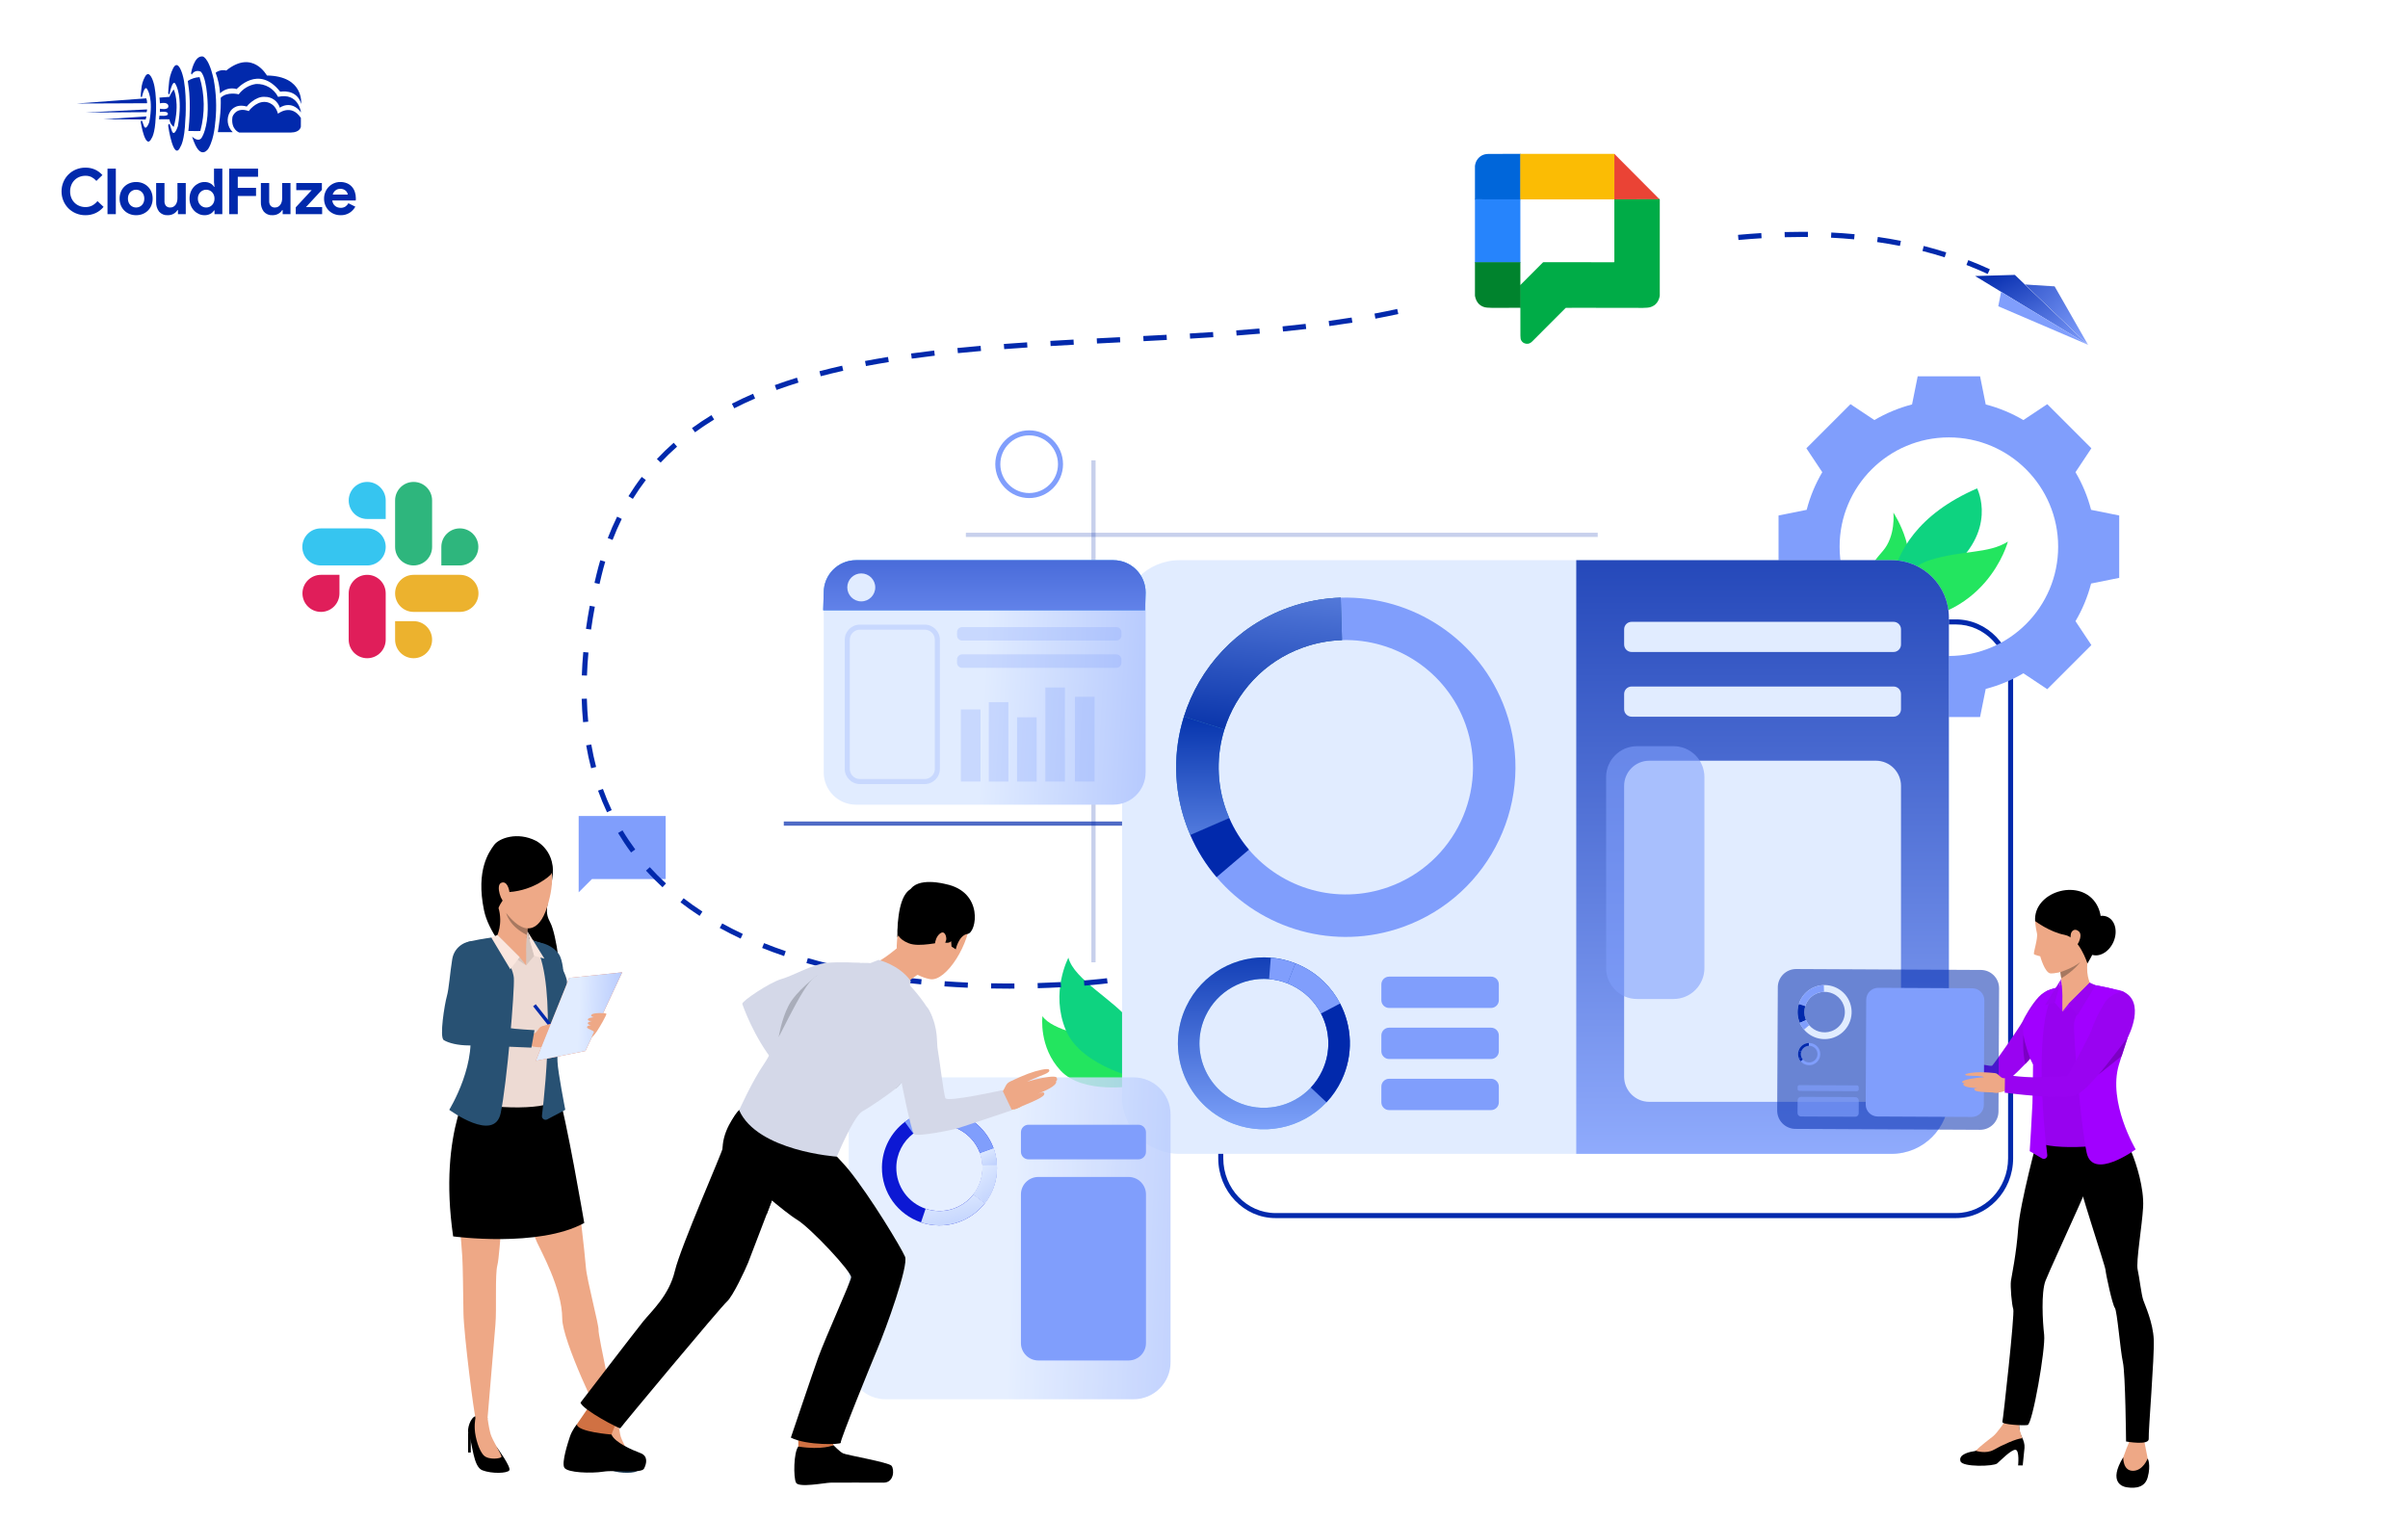 <svg width="900" height="568" viewBox="0 0 900 568" fill="none" xmlns="http://www.w3.org/2000/svg">
<g clip-path="url(#clip0_345_1262)">
<path d="M53.107 35.99C53.293 35.198 54.188 31.624 55.08 33.458C55.052 33.429 57.474 36.78 55.789 45.656C55.817 45.562 54.523 49.381 53.71 46.855C53.738 46.949 53.106 45.182 53.106 45.182C53.106 45.182 52.656 44.741 52.605 45.656C52.581 45.593 54.372 56.624 56.685 51.628C56.685 51.661 57.951 49.955 58.181 43.949C58.258 44.011 58.813 35.128 57.285 30.549C57.285 30.582 55.865 25.681 54.208 28.652C53.384 30.126 52.906 31.768 52.811 33.455C52.695 34.294 52.625 35.139 52.602 35.986C52.59 35.957 52.924 36.783 53.107 35.99Z" fill="#0129AC"/>
<path d="M63.438 34.827C63.654 33.823 64.671 29.291 65.696 31.617C65.664 31.581 68.439 35.829 66.51 47.085C66.541 46.971 65.064 51.803 64.133 48.605C64.165 48.721 63.443 46.484 63.443 46.484C63.443 46.484 62.928 45.924 62.867 47.084C62.84 47.007 64.892 60.991 67.539 54.656C67.539 54.698 68.989 52.535 69.257 44.92C69.346 44.997 69.979 33.736 68.232 27.93C68.232 27.973 66.605 21.758 64.707 25.526C63.754 27.421 63.21 29.495 63.108 31.613C62.975 32.678 62.895 33.749 62.869 34.822C62.842 34.784 63.22 35.83 63.438 34.827Z" fill="#0129AC"/>
<path d="M71.4 27.428C71.4 27.428 72.472 20.622 75.803 21.111C75.329 21.096 77.828 20.579 79.836 29.567C80.81 34.722 81.038 39.989 80.512 45.209C80.429 45.095 80.273 51.523 77.914 55.487C77.915 55.52 75.212 59.907 72.558 53.161C72.267 52.466 72.015 51.755 71.801 51.032C71.801 51.032 74.426 53.763 75.648 50.967C75.669 51.005 77.567 47.585 77.644 40.854C77.663 40.936 77.763 30.083 75.146 26.864C74.854 26.691 74.53 26.58 74.194 26.538C73.857 26.496 73.515 26.524 73.19 26.619C72.865 26.714 72.562 26.876 72.302 27.093C72.041 27.31 71.828 27.578 71.675 27.881C71.576 27.735 71.484 27.583 71.4 27.428Z" fill="#0129AC"/>
<path d="M89.405 49.528C89.405 49.528 86.204 48.413 86.873 43.767C86.912 43.443 88.234 39.804 93.005 41.522C92.889 41.522 95.49 38.05 98.81 38.088C98.837 38.088 102.615 37.858 103.896 42.5C103.826 42.567 108.763 38.472 112.447 44.064C112.457 44.081 112.456 46.576 112.447 45.95V47.311C112.447 47.311 112.259 49.478 108.794 49.527H108.588C106.702 49.495 89.405 49.528 89.405 49.528Z" fill="#0129AC"/>
<path d="M81.422 49.387C81.383 49.411 86.984 49.387 86.984 49.387C85.971 48.415 85.321 47.127 85.142 45.735C84.963 44.343 85.266 42.932 86 41.736C86.07 41.666 87.659 38.526 92.233 39.813C92.213 39.719 95.49 35.872 98.984 36.202C100.237 36.173 101.466 36.556 102.48 37.291C103.495 38.028 104.24 39.076 104.601 40.277C104.51 40.206 108.905 37.144 112.486 42.005C112.533 42.029 111.566 34.453 103.924 36.2C103.159 34.693 101.976 33.437 100.518 32.583C99.059 31.729 97.385 31.312 95.696 31.383C93.102 31.769 90.767 33.167 89.201 35.271C89.296 35.201 84.816 34.145 82.496 36.55C82.574 39.114 82.458 41.68 82.15 44.227C82.18 44.162 81.466 49.362 81.422 49.387Z" fill="#0129AC"/>
<path d="M80.598 27.179C81.526 29.654 82.081 32.252 82.244 34.889C83.043 34.096 84.038 33.528 85.128 33.245C86.218 32.962 87.364 32.973 88.448 33.278C88.556 33.278 96.599 23.966 104.72 34.266C104.811 34.301 110.861 33 112.594 38.854C112.519 38.854 113.744 28.443 99.775 28.216C99.735 28.295 94.518 18.319 84.556 26.364C83.878 26.19 83.169 26.174 82.483 26.316C81.797 26.457 81.153 26.754 80.599 27.183L80.598 27.179Z" fill="#0129AC"/>
<path d="M70.191 30.232C71.517 29.395 73.036 28.911 74.603 28.828C76.56 35.379 76.655 42.345 74.879 48.947C74.907 49.026 70.404 48.947 70.404 48.947C70.404 48.947 71.606 39.395 70.404 31.881L70.191 30.232Z" fill="#0129AC"/>
<path d="M59.593 36.483L63.322 36.199C63.719 35.202 64.266 34.271 64.942 33.438C64.966 33.438 67.341 38.456 64.942 47.44C64.496 47.096 64.123 46.667 63.845 46.178C63.567 45.688 63.389 45.148 63.322 44.589C63.322 44.521 59.434 44.589 59.434 44.589L59.597 43.227C59.597 43.227 62.976 43.635 62.748 42.502C62.728 42.478 62.948 41.458 59.773 41.849V40.625C59.773 40.625 62.922 41.315 62.93 39.695C62.93 39.671 63.082 37.941 59.773 38.607C59.749 37.896 59.689 37.187 59.593 36.483Z" fill="#0129AC"/>
<path d="M28.734 38.683L54.683 36.75C54.894 37.336 54.996 37.956 54.985 38.579C55.007 38.61 28.734 38.683 28.734 38.683Z" fill="#0129AC"/>
<path d="M31.961 42.049L54.963 40.891C54.979 41.246 54.914 41.6 54.773 41.926C54.758 41.963 31.961 42.049 31.961 42.049Z" fill="#0129AC"/>
<path d="M38.75 44.556L54.736 43.5L54.453 44.669L38.75 44.556Z" fill="#0129AC"/>
<path d="M38.708 77.316C37.904 78.301 36.889 79.093 35.737 79.633C34.536 80.176 33.23 80.448 31.912 80.429C30.702 80.439 29.503 80.205 28.386 79.74C27.333 79.303 26.375 78.665 25.567 77.862C24.764 77.054 24.126 76.098 23.689 75.046C23.225 73.936 22.991 72.744 23 71.541C22.991 70.338 23.225 69.146 23.689 68.036C24.126 66.984 24.764 66.028 25.567 65.22C26.375 64.417 27.333 63.779 28.386 63.343C29.503 62.879 30.702 62.646 31.912 62.658C33.149 62.633 34.377 62.876 35.512 63.371C36.568 63.859 37.511 64.561 38.28 65.434L36.023 67.62C35.533 67.047 34.941 66.571 34.276 66.216C33.551 65.852 32.747 65.672 31.935 65.693C31.171 65.688 30.413 65.829 29.701 66.109C29.023 66.375 28.404 66.775 27.884 67.285C27.357 67.809 26.941 68.434 26.66 69.122C26.35 69.888 26.197 70.708 26.208 71.534C26.195 72.362 26.348 73.185 26.658 73.953C26.939 74.641 27.355 75.265 27.881 75.789C28.402 76.302 29.021 76.704 29.701 76.971C30.413 77.251 31.171 77.392 31.935 77.387C32.814 77.405 33.683 77.206 34.466 76.808C35.227 76.399 35.895 75.837 36.426 75.156L38.708 77.316ZM40.181 80.048V63.034H43.292V80.048H40.181ZM50.875 68.024C51.725 68.014 52.569 68.172 53.359 68.488C54.086 68.781 54.747 69.218 55.303 69.771C55.86 70.331 56.297 70.998 56.59 71.731C56.905 72.525 57.062 73.373 57.053 74.226C57.062 75.08 56.905 75.928 56.59 76.722C56.298 77.455 55.862 78.122 55.306 78.682C54.75 79.235 54.089 79.671 53.362 79.965C52.572 80.281 51.728 80.439 50.878 80.429C50.027 80.439 49.183 80.281 48.394 79.965C47.666 79.671 47.005 79.235 46.449 78.682C45.891 78.122 45.453 77.455 45.16 76.722C44.844 75.928 44.687 75.08 44.696 74.226C44.687 73.373 44.844 72.525 45.16 71.731C45.451 70.998 45.887 70.331 46.443 69.771C46.999 69.218 47.66 68.781 48.387 68.488C49.178 68.171 50.023 68.014 50.875 68.024ZM50.875 77.553C51.27 77.553 51.661 77.477 52.027 77.328C52.396 77.18 52.732 76.96 53.013 76.679C53.307 76.38 53.538 76.025 53.691 75.634C53.864 75.186 53.948 74.709 53.94 74.23C53.948 73.75 53.864 73.273 53.691 72.826C53.538 72.435 53.307 72.079 53.013 71.78C52.732 71.498 52.397 71.275 52.027 71.126C51.661 70.977 51.27 70.9 50.875 70.9C50.475 70.897 50.08 70.974 49.71 71.125C49.346 71.276 49.016 71.499 48.738 71.779C48.444 72.078 48.213 72.434 48.061 72.824C47.888 73.272 47.803 73.749 47.811 74.229C47.803 74.708 47.888 75.185 48.061 75.633C48.213 76.024 48.444 76.379 48.738 76.678C49.016 76.957 49.346 77.177 49.71 77.326C50.08 77.478 50.475 77.555 50.875 77.553ZM66.511 78.525H66.321C65.959 79.11 65.451 79.59 64.847 79.918C64.198 80.266 63.471 80.442 62.735 80.429C62.118 80.476 61.499 80.379 60.927 80.144C60.355 79.909 59.846 79.543 59.441 79.076C58.676 78.032 58.295 76.757 58.361 75.464V68.404H61.474V75.08C61.42 75.75 61.619 76.415 62.032 76.945C62.245 77.156 62.5 77.319 62.781 77.424C63.062 77.528 63.361 77.572 63.66 77.551C64.053 77.56 64.441 77.466 64.787 77.28C65.113 77.096 65.397 76.845 65.619 76.543C65.858 76.214 66.035 75.844 66.141 75.45C66.263 75.013 66.323 74.561 66.321 74.108V68.404H69.431V80.048H66.515L66.511 78.525ZM80.175 78.644H79.984C79.66 79.174 79.201 79.61 78.654 79.906C77.969 80.275 77.198 80.455 76.42 80.429C75.685 80.431 74.959 80.273 74.292 79.965C73.62 79.657 73.015 79.222 72.51 78.682C71.981 78.112 71.566 77.447 71.287 76.722C70.98 75.926 70.826 75.079 70.836 74.226C70.826 73.374 70.98 72.527 71.287 71.731C71.566 71.006 71.982 70.34 72.511 69.771C73.016 69.233 73.621 68.798 74.292 68.491C74.959 68.183 75.685 68.025 76.419 68.028C77.197 68.001 77.968 68.181 78.653 68.55C79.199 68.845 79.659 69.278 79.984 69.806H80.175L79.984 68.143V63.034H83.097V80.048H80.175V78.644ZM77.062 77.553C77.465 77.555 77.864 77.478 78.238 77.328C78.607 77.18 78.943 76.96 79.224 76.679C79.519 76.379 79.754 76.024 79.913 75.634C80.094 75.188 80.183 74.711 80.175 74.23C80.183 73.749 80.094 73.271 79.913 72.826C79.754 72.436 79.519 72.08 79.224 71.78C78.943 71.498 78.608 71.275 78.238 71.126C77.864 70.976 77.465 70.899 77.062 70.901C76.657 70.899 76.257 70.98 75.885 71.138C75.517 71.294 75.182 71.52 74.899 71.804C74.604 72.104 74.37 72.459 74.21 72.849C74.031 73.286 73.942 73.755 73.949 74.228C73.942 74.7 74.031 75.169 74.21 75.606C74.37 75.996 74.604 76.351 74.899 76.651C75.182 76.935 75.517 77.161 75.885 77.317C76.257 77.475 76.657 77.555 77.062 77.553ZM85.664 63.034H96.452V66.076H88.874V70.21H95.694V73.252H88.874V80.048H85.666L85.664 63.034ZM105.649 78.528H105.459C105.097 79.111 104.589 79.59 103.985 79.918C103.336 80.266 102.608 80.442 101.87 80.429C101.254 80.476 100.636 80.378 100.064 80.143C99.493 79.909 98.984 79.543 98.579 79.076C97.814 78.032 97.433 76.757 97.499 75.464V68.404H100.612V75.08C100.558 75.75 100.757 76.415 101.171 76.945C101.383 77.156 101.638 77.319 101.919 77.424C102.2 77.528 102.499 77.572 102.798 77.551C103.192 77.559 103.581 77.465 103.927 77.278C104.253 77.094 104.537 76.843 104.759 76.541C104.998 76.212 105.176 75.841 105.282 75.448C105.402 75.011 105.462 74.56 105.459 74.108V68.404H108.572V80.048H105.649V78.528ZM110.544 77.482L116.485 71.066H110.734V68.404H120.306V70.975L114.366 77.391H120.401V80.048H110.54L110.544 77.482ZM132.81 77.244C132.286 78.18 131.539 78.971 130.636 79.549C129.632 80.161 128.472 80.466 127.297 80.429C126.455 80.437 125.619 80.28 124.838 79.965C124.104 79.669 123.437 79.228 122.877 78.669C122.318 78.109 121.878 77.442 121.581 76.709C121.265 75.919 121.108 75.075 121.118 74.224C121.114 73.408 121.268 72.598 121.57 71.839C121.859 71.107 122.286 70.437 122.83 69.867C123.375 69.3 124.024 68.844 124.743 68.524C125.509 68.185 126.34 68.015 127.178 68.025C128.033 68.01 128.881 68.168 129.673 68.489C130.371 68.776 130.996 69.214 131.503 69.772C132.004 70.334 132.384 70.993 132.62 71.707C132.879 72.489 133.008 73.308 133 74.131V74.416C132.985 74.503 132.977 74.59 132.977 74.678C132.96 74.764 132.952 74.852 132.953 74.939H124.184C124.233 75.368 124.366 75.783 124.576 76.16C124.765 76.49 125.015 76.78 125.313 77.015C125.599 77.242 125.926 77.411 126.275 77.514C126.622 77.617 126.983 77.669 127.345 77.669C127.971 77.693 128.589 77.523 129.115 77.182C129.574 76.866 129.953 76.447 130.22 75.958L132.81 77.244ZM129.982 72.729C129.957 72.489 129.888 72.256 129.78 72.04C129.651 71.773 129.474 71.531 129.258 71.327C129.009 71.093 128.719 70.908 128.402 70.781C128.012 70.629 127.597 70.555 127.178 70.565C126.545 70.554 125.926 70.755 125.42 71.135C124.899 71.535 124.524 72.094 124.35 72.727L129.982 72.729Z" fill="#0129AC"/>
</g>
<path d="M248.796 304.961H216.283V328.526V333.489L221.246 328.526H248.796V304.961Z" fill="#809EFC"/>
<path d="M200.356 314.258C200.356 314.258 208.31 318.149 206.342 328.731C204.377 339.314 203.506 340.742 205.705 344.876C207.905 349.012 210.5 366.652 208.521 369.998C206.541 373.34 184.017 355.302 180.893 340.169C177.77 325.036 182.872 318.304 184.676 315.798C186.482 313.29 193.336 310.694 200.356 314.258Z" fill="black"/>
<path d="M202.56 352.449C202.56 352.449 206.606 353.271 208.882 356.619C210.462 358.946 210.591 364.119 210.819 365.091C211.047 366.065 214.067 377.087 214.067 377.087L205.634 382.738L202.56 352.449Z" fill="#285173"/>
<path d="M233.716 540.928C233.716 540.928 239.22 548.337 238.464 549.511C237.71 550.686 231.924 550.851 228.401 549.511C224.878 548.169 224.794 539.486 223.201 535.755C222.532 534.193 223.961 529.582 225.968 529.249C227.977 528.914 230.159 529.896 230.159 529.896C230.159 529.896 228.077 535.15 233.716 540.928Z" fill="#1D3B54"/>
<path d="M230.196 529.817C230.196 529.817 231.353 532.973 231.776 535.986C232.126 538.486 235.698 543.791 235.529 544.46C235.361 545.133 230.832 545.74 228.986 544.011C227.141 542.28 225.955 537.25 225.548 534.241C225.168 531.438 224.692 530.055 224.692 530.055C224.692 530.055 228.434 527.972 230.196 529.817Z" fill="#EEA886"/>
<path d="M185.816 541.046C185.816 541.046 191.122 548.332 190.367 549.507C189.613 550.682 183.823 550.847 180.302 549.507C176.779 548.165 176.695 539.482 175.102 535.752C174.435 534.189 175.862 529.578 177.869 529.246C179.876 528.91 182.232 529.963 182.232 529.963C182.232 529.963 180.176 535.271 185.816 541.046Z" fill="black"/>
<path d="M182.23 529.953C182.23 529.953 182.649 533.392 183.32 535.824C183.991 538.258 187.597 543.794 187.43 544.463C187.262 545.136 182.734 545.741 180.887 544.013C179.042 542.283 177.618 537.272 177.449 534.244C177.28 531.211 177.869 529.235 177.869 529.235C177.869 529.235 180.468 528.109 182.23 529.953Z" fill="#EEA886"/>
<path d="M208.739 409.356C208.739 409.356 213.461 431.324 214.546 436.854C215.63 442.388 218.667 469.173 218.991 473.728C219.316 478.283 223.92 495.447 223.702 497.074C223.486 498.7 230.526 531.381 230.526 531.381C230.526 531.381 228.121 533.316 225.587 531.555C224.285 530.651 210.14 500.962 210.14 492.825C210.14 481.583 201.826 466.905 200.753 464.391C190.787 441.024 192.749 433.878 191.447 432.36C190.147 430.842 190.033 433.298 189.274 436.66C188.515 440.021 186.89 469.088 185.912 472.775C184.937 476.463 185.695 488.935 185.152 495.225C184.61 501.516 182.229 529.968 182.229 529.968C182.229 529.968 180.385 532.859 177.798 530.043C177.242 529.437 173.331 498.349 173.222 490.866C173.114 483.383 173 473.062 172.79 469.824C170.782 438.815 165.842 434.385 173.621 412.438C188.184 371.345 208.739 409.356 208.739 409.356Z" fill="#EEA886"/>
<path d="M177.025 403.205C177.025 403.205 163.572 422.035 169.365 462.087C169.365 462.087 201.275 466.428 218.37 457.066C218.37 457.066 211.3 415.769 208.739 409.345C206.177 402.917 177.025 403.205 177.025 403.205Z" fill="black"/>
<path d="M223.051 535.105V542.864H224.058V536.867L223.051 535.105Z" fill="#1D3B54"/>
<path d="M174.953 535.105V542.864H175.961V536.867L174.953 535.105Z" fill="black"/>
<path d="M195.081 349.712C195.081 349.712 200.036 352.053 201.759 352.397C203.478 352.741 210.157 361.415 211.328 364.582C212.498 367.75 211.328 372.498 208.917 378.073C206.508 383.649 208.78 385.508 207.678 391.084C206.576 396.66 205.612 408.466 205.819 411.565C206.025 414.664 177.975 415.249 171.573 409.602C171.573 409.602 178.007 399.965 178.833 398.588C179.659 397.21 178.971 389.707 178.213 387.782C177.456 385.851 172.417 369.462 172.417 369.462C172.417 369.462 168.294 356.872 172.019 353.98C175.255 351.465 184.073 350.572 185.655 350.019C187.24 349.471 191.844 349.231 195.081 349.712Z" fill="#EDDAD3"/>
<path d="M196.665 360.758L199.676 357.23L197.062 347.945C197.062 347.945 196.183 353.116 196.665 360.758Z" fill="#D6C5BE"/>
<path d="M197.448 343.99C197.448 343.99 197.312 345.233 197.152 346.951C197.084 347.712 197.006 348.568 196.936 349.451C196.733 351.954 196.571 354.665 196.666 356.043C196.666 356.043 191.516 361.205 185.659 350.019C185.659 350.019 188.122 345.408 186.268 339.127C184.409 332.845 197.448 343.99 197.448 343.99Z" fill="#EEA886"/>
<path d="M196.665 356.047V360.763L190.737 356.333L196.665 356.047Z" fill="#EEA886"/>
<path d="M196.665 360.762L194.203 357.716L185.912 349.453L183.231 352.038L196.665 360.762Z" fill="#D6C5BE"/>
<path d="M184.762 350.25C184.762 350.25 191.719 360.807 192.051 365.453C192.385 370.098 189.467 404.86 187.13 416.033C184.793 427.206 167.91 414.773 167.91 414.773C167.91 414.773 179.255 396.41 174.901 381.706C170.546 367.004 168.965 361.123 168.965 361.123C168.965 361.123 170.463 352.934 175.774 351.786C180.427 350.774 184.762 350.25 184.762 350.25Z" fill="#285173"/>
<path d="M211.785 365.999C211.785 365.999 213.039 370.439 208.153 380.253C208.153 380.253 208.229 392.814 208.366 396.737C208.503 400.66 211.279 414.772 211.279 414.772L204.598 418.328C203.625 418.9 202.417 418.106 202.556 416.989C203.924 405.696 208.378 362.864 198.758 351.352L202.619 352.489C202.619 352.489 209.477 358.1 211.785 365.999Z" fill="#285173"/>
<path d="M199.676 357.232L203.47 358.28L197.062 347.945L199.676 357.232Z" fill="#FAE6DE"/>
<path d="M194.203 357.716L190.737 362.259L183.619 350.396L185.912 349.453L194.203 357.716Z" fill="#FAE6DE"/>
<path d="M200.238 375.316L199.253 376.095L208.457 387.739L209.441 386.96L200.238 375.316Z" fill="#0129AC"/>
<path d="M198.651 386.41C198.651 386.41 199.53 386.425 200.108 385.989C201.107 385.238 201.466 383.382 203.229 383.519C204.991 383.652 205.81 389.182 205.368 390.228C204.928 391.273 202.479 391.797 198.862 391.076C195.244 390.355 198.651 386.41 198.651 386.41Z" fill="#EEA886"/>
<path d="M202.626 383.556C202.626 383.556 205.16 382.693 208.084 382.06C210.652 381.506 213.717 381.324 214.016 381.769C214.347 382.265 211.516 382.693 209.002 383.406C206.687 384.063 207.238 384.302 207.238 384.302C207.238 384.302 207.085 384.227 209.729 383.979C212.57 383.715 215.497 383.721 215.786 384.289C215.927 384.565 215.827 384.753 214.804 385.011C215.418 384.982 215.507 385.143 215.529 385.391C215.65 386.67 211.507 387.69 209.86 388.093C211.127 387.789 212.081 387.698 211.627 388.556C211.105 389.537 205.19 390.724 203.104 391.343C200.83 392.018 202.626 383.556 202.626 383.556Z" fill="#EEA886"/>
<path d="M176.752 351.962C175.008 351.398 169.892 353.213 169.027 358.458C168.162 363.704 167.817 369.528 167.008 372.353C166.201 375.177 164.144 387.695 165.873 388.733C167.603 389.769 170.879 390.719 175.473 390.719C180.218 390.719 198.613 391.543 198.613 391.543L199.767 385.008C199.767 385.008 192.78 384.647 189.16 384.099C185.936 383.609 181.47 382.239 176.211 381.661C176.211 381.661 177.325 373.907 178.134 371.718C178.945 369.529 184.594 354.499 176.752 351.962Z" fill="#285173"/>
<path d="M210.4 385.516L211.262 387.618L209.415 386.295L210.4 385.516Z" fill="#EEA886"/>
<path d="M200.264 396.476L218.795 392.801L232.54 363.395L212.76 365.472L200.264 396.476Z" fill="#E8734D"/>
<path d="M200.264 396.476L218.795 392.801L232.54 363.395L212.76 365.472L200.264 396.476Z" fill="url(#paint0_linear_345_1262)"/>
<path d="M221.106 387.804C221.106 387.804 222.124 386.861 223.028 385.54C223.933 384.218 226.894 379.178 226.623 378.861C226.351 378.545 221.956 378.438 221.159 379.155C220.362 379.871 221.943 380.154 221.943 380.154C221.943 380.154 219.539 380.402 219.711 381.079C219.883 381.759 221.33 381.571 221.33 381.571C221.33 381.571 219.396 381.941 219.687 382.538C219.981 383.135 220.911 383.126 220.911 383.126C220.911 383.126 219.198 383.342 219.409 383.993C219.622 384.644 222.333 385.257 221.971 385.8C221.608 386.339 221.106 387.804 221.106 387.804Z" fill="#EEA886"/>
<path d="M199.204 315.439C199.204 315.439 210.753 319.068 204.482 338.998C198.213 358.928 182.443 336.688 184.092 324.545C185.741 312.402 199.204 315.439 199.204 315.439Z" fill="#EEA987"/>
<path d="M205.662 327.061C205.662 327.061 199.924 332.693 190.321 333.396C190.321 333.396 186.632 337.724 186.346 339.423C186.346 339.423 177.779 324.818 188.311 316.065C198.842 307.309 209.533 323.454 205.662 327.061Z" fill="black"/>
<path d="M190.437 333.783C190.363 332.332 189.469 329.03 187.313 329.954C185.157 330.879 187.445 337.601 188.876 337.187C188.876 337.187 190.613 337.214 190.437 333.783Z" fill="#EEA987"/>
<path d="M197.151 346.936C197.083 347.697 197.005 348.553 196.935 349.436C190.259 346.139 189.233 341.385 189.204 341.238C193.959 347.386 197.151 346.936 197.151 346.936Z" fill="#A77860"/>
<path d="M389.621 379.785C389.621 379.785 388.124 391.323 396.463 400.184C404.799 409.044 423.598 405.883 423.598 405.883C423.598 405.883 420.489 395.411 413.673 391.099C406.859 386.783 393.47 385.297 389.621 379.785Z" fill="#23E55F"/>
<path d="M399.321 357.922C399.321 357.922 392.448 370.86 398.352 384.995C404.257 399.129 427.814 403.73 427.814 403.73C427.814 403.73 428.786 390.01 422.663 381.907C416.538 373.804 401.415 366.124 399.321 357.922Z" fill="#0ED380"/>
<path d="M707.667 191.57C707.667 191.57 719.35 209.294 709.494 218.707C699.637 228.119 698.478 217.608 698.478 217.608C698.478 217.608 693.205 217.955 703.686 205.962C708.627 200.31 707.667 191.57 707.667 191.57Z" fill="#23E55F"/>
<path d="M738.946 182.531C738.946 182.531 747.28 198.628 727.667 213.713C708.056 228.798 708.151 239.189 708.151 239.189C708.151 239.189 694.345 201.881 738.946 182.531Z" fill="#0ED380"/>
<path d="M705.636 232.327C698.182 232.119 709.101 213.192 721.238 209.351C733.376 205.51 743.073 207.106 750.46 202.41C750.46 202.41 742.339 233.35 705.636 232.327Z" fill="#23E55F"/>
<path opacity="0.22" d="M409.477 172.043H407.91V359.647H409.477V172.043Z" fill="#0129AC"/>
<path opacity="0.69" d="M422.462 307.02H292.945V308.589H422.462V307.02Z" fill="#0129AC"/>
<path d="M731.008 455.248H476.732C464.929 455.248 455.325 445.215 455.325 432.883V253.854C455.325 241.524 464.929 231.492 476.732 231.492H731.008C742.812 231.492 752.414 241.524 752.414 253.854V432.883C752.414 445.216 742.812 455.248 731.008 455.248ZM476.732 233.374C465.966 233.374 457.206 242.562 457.206 253.854V432.883C457.206 444.176 465.966 453.366 476.732 453.366H731.008C741.773 453.366 750.532 444.176 750.532 432.883V253.854C750.532 242.561 741.773 233.374 731.008 233.374H476.732Z" fill="#0129AC"/>
<path d="M781.556 190.543C780.263 185.54 778.283 180.816 775.722 176.474L781.661 167.538L773.421 159.296L765.179 151.054L756.242 156.994C751.9 154.433 747.177 152.451 742.174 151.158L740.059 140.648H728.402H716.747L714.632 151.158C709.631 152.451 704.905 154.434 700.563 156.994L691.628 151.054L683.386 159.296L675.144 167.538L681.084 176.474C678.525 180.818 676.542 185.543 675.25 190.543L664.74 192.658V204.315V215.971L675.25 218.087C676.542 223.089 678.525 227.814 681.084 232.156L675.144 241.091L683.386 249.333L691.628 257.575L700.563 251.634C704.905 254.194 709.631 256.177 714.632 257.47L716.747 267.98H728.402H740.059L742.174 257.47C747.177 256.178 751.9 254.194 756.242 251.634L765.179 257.575L773.421 249.333L781.661 241.091L775.722 232.156C778.283 227.814 780.266 223.089 781.556 218.087L792.066 215.971V204.315V192.658L781.556 190.543ZM728.401 245.158C705.844 245.158 687.559 226.874 687.559 204.315C687.559 181.757 705.844 163.471 728.401 163.471C750.96 163.471 769.244 181.757 769.244 204.315C769.246 226.874 750.96 245.158 728.401 245.158Z" fill="#809EFC"/>
<path d="M728.401 230.785V409.813C728.401 421.645 718.808 431.236 706.979 431.236H440.796C428.964 431.236 419.372 421.643 419.372 409.813V230.785C419.372 218.953 428.964 209.363 440.796 209.363H706.979C718.811 209.364 728.401 218.953 728.401 230.785Z" fill="#E1ECFF"/>
<path d="M562.693 265.405C553.203 238.867 527.839 222.567 501.109 223.372C494.637 223.566 488.087 224.765 481.657 227.062C462.187 234.027 448.224 249.536 442.488 267.857C438.512 280.554 438.486 294.604 443.315 308.099C443.793 309.441 444.316 310.763 444.875 312.052C447.413 317.898 450.745 323.185 454.701 327.832C471.289 347.335 498.816 355.577 524.351 346.445C557.318 334.653 574.484 298.371 562.693 265.405ZM519.01 331.502C499.866 338.351 479.228 332.17 466.789 317.551C463.825 314.065 461.325 310.101 459.424 305.717C459.004 304.748 458.613 303.76 458.252 302.754C454.633 292.637 454.654 282.103 457.634 272.585C461.934 258.845 472.402 247.219 487 241.999C491.818 240.275 496.73 239.379 501.581 239.23C521.621 238.624 540.64 250.847 547.755 270.744C556.595 295.462 543.725 322.663 519.01 331.502Z" fill="#809EFC"/>
<path d="M457.634 272.586L442.489 267.856C448.224 249.535 462.187 234.023 481.657 227.061C488.086 224.761 494.637 223.565 501.109 223.371L501.582 239.23C496.73 239.378 491.817 240.275 487 241.999C472.402 247.217 461.935 258.847 457.634 272.586Z" fill="#1A598C"/>
<path d="M457.634 272.586L442.489 267.856C448.224 249.535 462.187 234.023 481.657 227.061C488.086 224.761 494.637 223.565 501.109 223.371L501.582 239.23C496.73 239.378 491.817 240.275 487 241.999C472.402 247.217 461.935 258.847 457.634 272.586Z" fill="url(#paint1_linear_345_1262)" fill-opacity="0.84"/>
<path d="M459.424 305.719L444.875 312.05C444.315 310.761 443.793 309.441 443.315 308.099C438.486 294.603 438.512 280.554 442.488 267.855L457.634 272.585C454.654 282.104 454.633 292.638 458.252 302.754C458.614 303.762 459.005 304.752 459.424 305.719Z" fill="#2273B5"/>
<path d="M459.424 305.719L444.875 312.05C444.315 310.761 443.793 309.441 443.315 308.099C438.486 294.603 438.512 280.554 442.488 267.855L457.634 272.585C454.654 282.104 454.633 292.638 458.252 302.754C458.614 303.762 459.005 304.752 459.424 305.719Z" fill="url(#paint2_linear_345_1262)" fill-opacity="0.84"/>
<path d="M454.704 327.83C450.746 323.183 447.416 317.896 444.876 312.05L459.427 305.719C461.327 310.101 463.826 314.068 466.791 317.552L454.704 327.83Z" fill="#0129AC"/>
<path d="M458.648 418.98C471.559 425.087 486.489 421.841 495.779 411.973C498.027 409.584 499.947 406.808 501.429 403.681C505.908 394.208 505.355 383.647 500.844 375.026C497.719 369.054 492.694 364.009 486.127 360.903C485.475 360.592 484.814 360.306 484.153 360.045C481.148 358.86 478.06 358.16 474.976 357.912C462.044 356.869 449.227 363.777 443.349 376.199C435.759 392.239 442.609 411.392 458.648 418.98ZM450.616 379.64C455.022 370.324 464.631 365.145 474.328 365.928C476.638 366.113 478.956 366.637 481.207 367.53C481.704 367.724 482.2 367.939 482.689 368.171C487.611 370.499 491.379 374.282 493.72 378.761C497.102 385.224 497.52 393.142 494.158 400.243C493.05 402.588 491.611 404.671 489.925 406.463C482.96 413.86 471.765 416.296 462.085 411.716C450.063 406.024 444.926 391.664 450.616 379.64Z" fill="#6EB2EB"/>
<path d="M458.648 418.98C471.559 425.087 486.489 421.841 495.779 411.973C498.027 409.584 499.947 406.808 501.429 403.681C505.908 394.208 505.355 383.647 500.844 375.026C497.719 369.054 492.694 364.009 486.127 360.903C485.475 360.592 484.814 360.306 484.153 360.045C481.148 358.86 478.06 358.16 474.976 357.912C462.044 356.869 449.227 363.777 443.349 376.199C435.759 392.239 442.609 411.392 458.648 418.98ZM450.616 379.64C455.022 370.324 464.631 365.145 474.328 365.928C476.638 366.113 478.956 366.637 481.207 367.53C481.704 367.724 482.2 367.939 482.689 368.171C487.611 370.499 491.379 374.282 493.72 378.761C497.102 385.224 497.52 393.142 494.158 400.243C493.05 402.588 491.611 404.671 489.925 406.463C482.96 413.86 471.765 416.296 462.085 411.716C450.063 406.024 444.926 391.664 450.616 379.64Z" fill="url(#paint3_linear_345_1262)" fill-opacity="0.84"/>
<path d="M493.723 378.758L500.844 375.023C505.356 383.643 505.908 394.207 501.429 403.677C499.949 406.803 498.03 409.58 495.779 411.969L489.926 406.457C491.613 404.666 493.051 402.582 494.161 400.238C497.521 393.138 497.105 385.219 493.723 378.758Z" fill="#0129AC"/>
<path d="M481.207 367.53L484.151 360.047C484.813 360.308 485.473 360.594 486.126 360.905C492.69 364.011 497.715 369.055 500.841 375.029L493.721 378.763C491.377 374.284 487.611 370.5 482.689 368.172C482.2 367.939 481.704 367.724 481.207 367.53Z" fill="#809EFC"/>
<path d="M474.975 357.922C478.058 358.171 481.147 358.871 484.152 360.054L481.206 367.537C478.956 366.645 476.638 366.123 474.328 365.936L474.975 357.922Z" fill="#809EFC"/>
<path d="M728.401 230.783V409.811C728.401 421.643 718.81 431.235 706.979 431.235H589.13V209.363H706.979C718.811 209.363 728.401 218.951 728.401 230.783Z" fill="url(#paint4_linear_345_1262)" fill-opacity="0.84"/>
<path d="M707.712 243.671H609.823C608.281 243.671 607.027 242.419 607.027 240.876V235.19C607.027 233.646 608.279 232.395 609.823 232.395H707.712C709.255 232.395 710.507 233.646 710.507 235.19V240.876C710.507 242.421 709.255 243.671 707.712 243.671Z" fill="#E1ECFF"/>
<path d="M707.712 267.854H609.823C608.281 267.854 607.027 266.603 607.027 265.059V259.373C607.027 257.83 608.279 256.578 609.823 256.578H707.712C709.255 256.578 710.507 257.83 710.507 259.373V265.059C710.507 266.603 709.255 267.854 707.712 267.854Z" fill="#E1ECFF"/>
<path d="M701.109 411.794H616.425C611.235 411.794 607.027 407.587 607.027 402.396V293.703C607.027 288.513 611.233 284.305 616.425 284.305H701.109C706.298 284.305 710.507 288.513 710.507 293.703V402.396C710.507 407.587 706.298 411.794 701.109 411.794Z" fill="#E1ECFF"/>
<g opacity="0.58">
<path d="M625.487 373.362H611.846C605.465 373.362 600.293 368.19 600.293 361.811V290.427C600.293 284.047 605.466 278.875 611.846 278.875H625.487C631.867 278.875 637.037 284.046 637.037 290.427V361.811C637.038 368.19 631.867 373.362 625.487 373.362Z" fill="#809EFC"/>
</g>
<path opacity="0.22" d="M597.158 199.109H361V200.679H597.158V199.109Z" fill="#0129AC"/>
<path d="M384.652 186.15C377.671 186.15 371.992 180.47 371.992 173.492C371.992 166.511 377.671 160.832 384.652 160.832C391.631 160.832 397.31 166.511 397.31 173.492C397.31 180.47 391.631 186.15 384.652 186.15ZM384.652 162.715C378.708 162.715 373.876 167.548 373.876 173.492C373.876 179.434 378.711 184.268 384.652 184.268C390.594 184.268 395.428 179.434 395.428 173.492C395.427 167.548 390.594 162.715 384.652 162.715Z" fill="#809EFC"/>
<path d="M350.728 330.383C350.728 330.383 362.551 332.494 362.656 342.508C362.761 352.522 353.6 367.024 347.644 365.951C341.69 364.878 334.918 359.592 335.148 353.501C335.378 347.41 337.066 339.406 339.811 335.015C342.556 330.623 347.423 330.167 350.728 330.383Z" fill="#EEA886"/>
<path d="M335.56 348.872C335.56 348.872 335.582 350.915 339.649 352.533C343.716 354.153 351.187 351.886 353.062 352.263C354.939 352.638 355.494 351.732 355.494 351.732L355.626 353.73L357.215 354.81C357.215 354.81 358.33 349.49 361.671 349.027C365.009 348.565 367.794 333.293 353.388 330.404C353.388 330.404 342.725 327.506 339.973 332.919C337.223 338.33 335.045 345.061 335.56 348.872Z" fill="black"/>
<g opacity="0.82">
<path d="M423.669 522.958H331.025C323.388 522.958 317.195 516.766 317.195 509.132V416.484C317.195 408.848 323.386 402.656 331.025 402.656H423.669C431.306 402.656 437.496 408.847 437.496 416.484V509.132C437.496 516.766 431.306 522.958 423.669 522.958Z" fill="url(#paint5_linear_345_1262)"/>
</g>
<path d="M428.176 221.415V288.68C428.176 295.337 422.781 300.732 416.124 300.732H319.923C313.268 300.732 307.872 295.337 307.872 288.68V221.415C307.872 214.757 313.268 209.363 319.923 209.363H416.124C422.781 209.363 428.176 214.757 428.176 221.415Z" fill="url(#paint6_linear_345_1262)"/>
<path d="M425.485 433.295H384.407C382.847 433.295 381.581 432.028 381.581 430.467V423.179C381.581 421.618 382.847 420.352 384.407 420.352H425.485C427.045 420.352 428.31 421.617 428.31 423.179V430.467C428.312 432.028 427.045 433.295 425.485 433.295Z" fill="#809EFC"/>
<path d="M421.804 508.456H388.088C384.495 508.456 381.581 505.542 381.581 501.949V446.377C381.581 442.785 384.495 439.871 388.088 439.871H421.804C425.397 439.871 428.31 442.785 428.31 446.377V501.949C428.312 505.541 425.397 508.456 421.804 508.456Z" fill="#809EFC"/>
<path d="M344.226 456.84C346.303 457.543 348.529 457.938 350.844 457.967C357.857 458.059 364.129 454.781 368.12 449.637C370.885 446.071 372.556 441.609 372.617 436.75C372.624 436.265 372.613 435.783 372.589 435.309C372.473 433.15 372.04 431.075 371.332 429.129C368.367 420.969 360.595 415.095 351.401 414.975C346.444 414.91 341.862 416.526 338.19 419.297C333.061 423.164 329.712 429.276 329.625 436.195C329.501 445.752 335.636 453.933 344.226 456.84ZM335.002 436.265C335.067 431.115 337.544 426.56 341.344 423.659C344.111 421.544 347.577 420.308 351.328 420.354C358.223 420.441 364.05 424.847 366.274 430.97L366.278 430.978C366.807 432.434 367.132 433.985 367.218 435.601C367.236 435.957 367.241 436.317 367.237 436.68C367.191 440.324 365.937 443.666 363.866 446.341C360.873 450.199 356.174 452.658 350.914 452.588C349.177 452.566 347.51 452.271 345.95 451.744C339.512 449.568 334.911 443.434 335.002 436.265Z" fill="#0C18D4"/>
<path d="M363.864 446.348L368.118 449.644C364.129 454.788 357.857 458.064 350.844 457.976C348.529 457.944 346.305 457.55 344.226 456.847L345.951 451.749C347.51 452.277 349.177 452.571 350.914 452.593C356.171 452.663 360.873 450.205 363.864 446.348Z" fill="url(#paint7_linear_345_1262)"/>
<path d="M367.215 435.601L372.589 435.309C372.614 435.784 372.623 436.266 372.618 436.751C372.555 441.609 370.885 446.072 368.12 449.639L363.866 446.342C365.939 443.67 367.191 440.324 367.237 436.682C367.241 436.319 367.235 435.958 367.215 435.601Z" fill="#E1ECFF"/>
<path d="M367.215 435.601L372.589 435.309C372.614 435.784 372.623 436.266 372.618 436.751C372.555 441.609 370.885 446.072 368.12 449.639L363.866 446.342C365.939 443.67 367.191 440.324 367.237 436.682C367.241 436.319 367.235 435.958 367.215 435.601Z" fill="url(#paint8_linear_345_1262)"/>
<path d="M367.215 435.601L372.589 435.309C372.614 435.784 372.623 436.266 372.618 436.751C372.555 441.609 370.885 446.072 368.12 449.639L363.866 446.342C365.939 443.67 367.191 440.324 367.237 436.682C367.241 436.319 367.235 435.958 367.215 435.601Z" fill="url(#paint9_linear_345_1262)"/>
<path d="M367.218 435.615C367.13 433.999 366.805 432.446 366.278 430.992L366.274 430.983L371.332 429.145C372.04 431.092 372.475 433.165 372.589 435.325L367.218 435.615Z" fill="#E1ECFF"/>
<path d="M367.218 435.615C367.13 433.999 366.805 432.446 366.278 430.992L366.274 430.983L371.332 429.145C372.04 431.092 372.475 433.165 372.589 435.325L367.218 435.615Z" fill="url(#paint10_linear_345_1262)"/>
<path d="M367.218 435.615C367.13 433.999 366.805 432.446 366.278 430.992L366.274 430.983L371.332 429.145C372.04 431.092 372.475 433.165 372.589 435.325L367.218 435.615Z" fill="url(#paint11_linear_345_1262)"/>
<path d="M338.19 419.297C341.862 416.526 346.444 414.909 351.401 414.975C360.595 415.095 368.367 420.97 371.332 429.129L366.278 430.976L366.274 430.967C364.052 424.847 358.225 420.44 351.328 420.353C347.577 420.307 344.111 421.543 341.344 423.657L338.19 419.297Z" fill="#809EFC"/>
<path d="M377.191 369.493C377.85 369.493 378.5 369.489 379.147 369.486L379.136 367.554C376.294 367.57 373.33 367.551 370.455 367.496L370.419 369.428C372.656 369.471 374.936 369.493 377.191 369.493ZM387.866 369.334C390.778 369.248 393.71 369.126 396.575 368.967L396.47 367.039C393.62 367.195 390.707 367.318 387.805 367.405L387.866 369.334ZM361.692 369.151L361.779 367.222C358.875 367.09 355.958 366.922 353.114 366.719L352.975 368.647C355.838 368.85 358.771 369.021 361.692 369.151ZM405.279 368.379C410.746 367.932 413.952 367.512 413.982 367.507L413.73 365.591C413.697 365.595 410.531 366.01 405.119 366.453L405.279 368.379ZM344.273 367.901L344.466 365.978C341.571 365.688 338.67 365.356 335.849 364.985L335.596 366.9C338.44 367.274 341.359 367.609 344.273 367.901ZM326.958 365.626L327.273 363.722C324.393 363.246 321.526 362.724 318.745 362.164L318.364 364.057C321.166 364.622 324.058 365.15 326.958 365.626ZM309.848 362.171L310.303 360.294C307.468 359.607 304.652 358.862 301.939 358.081L301.404 359.936C304.144 360.725 306.983 361.478 309.848 362.171ZM293.06 357.317L293.683 355.49C290.917 354.548 288.187 353.539 285.566 352.489L284.847 354.284C287.5 355.345 290.262 356.367 293.06 357.317ZM276.81 350.794L277.631 349.046C274.991 347.804 272.401 346.484 269.934 345.122L269.001 346.812C271.506 348.195 274.133 349.534 276.81 350.794ZM261.479 342.305L262.533 340.685C260.097 339.101 257.731 337.427 255.502 335.709L254.325 337.24C256.595 338.988 259.001 340.692 261.479 342.305ZM247.616 331.603L248.922 330.179C246.799 328.231 244.764 326.181 242.868 324.088L241.435 325.384C243.372 327.524 245.449 329.615 247.616 331.603ZM235.871 318.609L237.424 317.458C235.722 315.167 234.12 312.769 232.659 310.329L231.002 311.321C232.495 313.816 234.134 316.268 235.871 318.609ZM226.876 303.586L228.622 302.762C227.415 300.205 226.312 297.539 225.341 294.838L223.524 295.491C224.515 298.251 225.644 300.975 226.876 303.586ZM220.94 287.126L222.807 286.638C222.099 283.918 221.487 281.092 220.995 278.243L219.091 278.571C219.597 281.475 220.215 284.352 220.94 287.126ZM217.934 269.905L219.855 269.719C219.59 266.923 219.414 264.03 219.337 261.12L217.404 261.171C217.483 264.127 217.662 267.064 217.934 269.905ZM219.38 252.49C219.48 249.679 219.664 246.779 219.928 243.867L218.004 243.693C217.736 246.638 217.549 249.575 217.452 252.42L219.38 252.49ZM220.924 235.282C221.315 232.493 221.785 229.621 222.321 226.747L220.422 226.392C219.882 229.293 219.406 232.193 219.009 235.012L220.924 235.282ZM224.075 218.272C224.313 217.231 224.56 216.175 224.814 215.132C225.241 213.368 225.71 211.615 226.206 209.921L224.352 209.376C223.847 211.1 223.369 212.884 222.935 214.676C222.681 215.728 222.43 216.794 222.192 217.842L224.075 218.272ZM228.952 201.795C229.988 199.106 231.14 196.464 232.383 193.943L230.651 193.091C229.383 195.664 228.204 198.358 227.151 201.1L228.952 201.795ZM236.527 186.452C238.025 184.027 239.66 181.655 241.382 179.404L239.848 178.231C238.087 180.532 236.417 182.958 234.885 185.437L236.527 186.452ZM246.919 172.876C248.847 170.82 250.916 168.816 253.067 166.925L251.791 165.475C249.592 167.408 247.479 169.454 245.509 171.556L246.919 172.876ZM259.765 161.561C262.029 159.908 264.434 158.303 266.913 156.792L265.909 155.144C263.384 156.683 260.936 158.317 258.626 160L259.765 161.561ZM274.428 152.595C276.917 151.321 279.539 150.087 282.227 148.928L281.463 147.155C278.739 148.331 276.075 149.583 273.548 150.878L274.428 152.595ZM290.248 145.742C292.879 144.782 295.635 143.856 298.438 142.986L297.868 141.141C295.034 142.019 292.246 142.956 289.585 143.927L290.248 145.742ZM306.758 140.609C309.467 139.898 312.298 139.209 315.171 138.565L314.75 136.679C311.85 137.328 308.997 138.021 306.266 138.74L306.758 140.609ZM323.659 136.813C326.412 136.288 329.288 135.782 332.2 135.312L331.889 133.405C328.963 133.881 326.069 134.388 323.299 134.915L323.659 136.813ZM340.779 134.028C343.553 133.645 346.45 133.275 349.389 132.928L349.163 131.009C346.212 131.356 343.303 131.729 340.517 132.112L340.779 134.028ZM358.02 131.987C360.799 131.707 363.709 131.436 366.669 131.179L366.5 129.254C363.53 129.512 360.612 129.785 357.827 130.064L358.02 131.987ZM375.331 130.48C378.086 130.274 381.002 130.068 383.999 129.871L383.874 127.943C380.872 128.14 377.948 128.346 375.185 128.554L375.331 130.48ZM392.675 129.33C395.554 129.158 398.44 128.997 401.333 128.842L401.23 126.912C398.335 127.069 395.445 127.23 392.563 127.402L392.675 129.33ZM410.009 128.387C412.765 128.245 415.524 128.107 418.284 127.967L418.697 127.947L418.599 126.016L418.187 126.038C415.427 126.177 412.666 126.316 409.911 126.457L410.009 128.387ZM427.401 127.507C430.309 127.358 433.217 127.206 436.117 127.05L436.012 125.12C433.111 125.277 430.208 125.429 427.303 125.578L427.401 127.507ZM444.807 126.559C447.872 126.378 450.715 126.202 453.498 126.019L453.373 124.091C450.593 124.274 447.752 124.452 444.697 124.631L444.807 126.559ZM462.184 125.407C465.165 125.181 468.089 124.947 470.868 124.708L470.7 122.783C467.928 123.023 465.016 123.257 462.039 123.482L462.184 125.407ZM479.541 123.899C482.499 123.6 485.414 123.286 488.205 122.959L487.98 121.04C485.198 121.367 482.294 121.682 479.351 121.976L479.541 123.899ZM496.854 121.863C499.796 121.461 502.698 121.03 505.476 120.584L505.172 118.678C502.405 119.122 499.519 119.548 496.59 119.95L496.854 121.863ZM514.072 119.095C516.986 118.549 519.86 117.964 522.624 117.358L522.21 115.47C519.468 116.073 516.612 116.652 513.72 117.195L514.072 119.095ZM531.113 115.338C532.377 115.014 533.645 114.676 534.883 114.334L539.515 113.056L539.001 111.194L534.371 112.471C533.145 112.81 531.886 113.144 530.633 113.467L531.113 115.338ZM547.895 110.757C550.684 109.996 553.481 109.236 556.281 108.483L555.779 106.617C552.975 107.371 550.176 108.131 547.385 108.892L547.895 110.757ZM564.678 106.249C567.571 105.488 570.401 104.756 573.087 104.071L572.611 102.199C569.92 102.885 567.084 103.62 564.188 104.381L564.678 106.249ZM742.91 102.385L743.717 100.63C741.091 99.419 738.381 98.275 735.661 97.223L734.965 99.026C737.648 100.063 740.32 101.192 742.91 102.385ZM581.513 101.965C584.386 101.262 587.228 100.582 589.957 99.946L589.519 98.064C586.78 98.702 583.933 99.384 581.053 100.088L581.513 101.965ZM598.426 98.027C601.3 97.397 604.156 96.79 606.916 96.227L606.53 94.335C603.762 94.899 600.896 95.507 598.011 96.14L598.426 98.027ZM726.831 96.169L727.414 94.329C724.672 93.458 721.841 92.651 719.006 91.93L718.53 93.803C721.331 94.513 724.124 95.31 726.831 96.169ZM615.433 94.567C618.317 94.029 621.193 93.522 623.977 93.061L623.66 91.154C620.864 91.62 617.977 92.128 615.08 92.667L615.433 94.567ZM710.102 91.907L710.474 90.01C707.66 89.459 704.758 88.967 701.851 88.552L701.577 90.463C704.452 90.876 707.32 91.36 710.102 91.907ZM632.548 91.731C635.448 91.315 638.343 90.934 641.145 90.602L640.916 88.682C638.097 89.017 635.19 89.4 632.274 89.819L632.548 91.731ZM649.763 89.696C652.675 89.431 655.581 89.209 658.402 89.038L658.286 87.11C655.446 87.284 652.519 87.507 649.588 87.773L649.763 89.696ZM692.987 89.448L693.168 87.526C690.324 87.258 687.394 87.047 684.458 86.901L684.361 88.83C687.266 88.975 690.169 89.182 692.987 89.448ZM667.055 88.654C669.233 88.594 671.418 88.564 673.545 88.564C674.267 88.564 674.99 88.568 675.711 88.575L675.728 86.644C675.002 86.636 674.272 86.633 673.545 86.633C671.399 86.633 669.198 86.663 667.001 86.723L667.055 88.654Z" fill="#0129AC"/>
<path d="M780.376 128.826L738.229 103.167L753.058 102.738L780.376 128.826Z" fill="url(#paint12_linear_345_1262)"/>
<path d="M780.374 128.824L767.917 107.035L756.818 106.328L780.374 128.824Z" fill="#E8E8E8"/>
<path d="M780.374 128.824L767.917 107.035L756.818 106.328L780.374 128.824Z" fill="url(#paint13_linear_345_1262)"/>
<path d="M747.924 109.074L746.861 114.465L780.376 128.832L747.924 109.074Z" fill="#809EFC"/>
<path d="M372.758 408.846C372.758 408.846 373.918 408.694 374.593 408.008C375.756 406.822 375.864 404.314 378.208 404.144C380.551 403.974 382.715 411.081 382.34 412.544C381.966 414.004 378.852 415.176 373.954 414.94C369.058 414.701 372.758 408.846 372.758 408.846Z" fill="#EEA886"/>
<path d="M377.422 404.306C377.422 404.306 380.582 402.674 384.303 401.266C387.566 400.032 391.602 399.155 392.04 399.716C393.014 400.964 389.208 401.842 386.043 403.275C383.13 404.595 383.631 404.384 383.631 404.384C383.631 404.384 383.417 404.313 386.841 403.469C390.526 402.561 394.373 401.992 394.864 402.681C395.103 403.016 395.534 404.186 393.986 404.139C394.79 403.981 394.665 403.858 394.744 404.178C395.155 405.836 389.908 407.992 387.824 408.848C389.428 408.2 390.667 407.889 390.236 409.107C389.743 410.499 382.203 413.224 379.581 414.45C376.725 415.785 377.422 404.306 377.422 404.306Z" fill="#EEA886"/>
<path d="M321.426 359.879C321.426 359.879 314.036 359.343 308.823 359.879C303.609 360.41 296.403 364.679 292.042 365.911C287.683 367.145 277.161 374.215 277.444 375.182C277.729 376.148 281.804 387.657 289.341 397.005C295.793 405.006 321.426 359.879 321.426 359.879Z" fill="#D4D8E8"/>
<path d="M305.484 364.516C305.484 364.516 297.518 370.412 294.745 375.817C291.973 381.22 291.027 387.658 291.027 387.658L305.484 364.516Z" fill="#A9ADBA"/>
<path d="M311.519 540.12C311.519 540.12 313.796 542.537 315.112 543.177C316.427 543.818 332.14 546.519 333.206 547.797C334.272 549.077 334.272 554.125 330.219 554.125C326.167 554.125 312.658 554.053 310.382 554.125C308.107 554.196 298.496 556.116 297.506 554.125C296.518 552.136 296.609 542.844 298.367 540.618C300.124 538.391 311.519 540.12 311.519 540.12Z" fill="black"/>
<path d="M311.035 537.309L311.52 540.131C311.52 540.131 307.326 542.049 298.367 540.63V537.714L311.035 537.309Z" fill="#D07143"/>
<path d="M215.612 532.309C215.612 532.309 213.853 534.351 212.983 537C212.427 538.694 209.783 546.6 210.921 548.517C212.059 550.439 221.017 550.722 225.496 550.012C229.975 549.3 239.716 550.792 240.712 548.875C241.707 546.956 242.275 544.154 239.36 543.065C236.445 541.977 229.762 539.133 228.554 536.146C227.344 533.161 215.612 532.309 215.612 532.309Z" fill="black"/>
<path d="M229.795 532.941L228.552 536.14C228.552 536.14 215.718 535.177 215.611 532.301L219.664 526.398L229.795 532.941Z" fill="#D07143"/>
<path d="M335.166 354.422C335.166 354.422 328.012 360.498 325.976 360.002C323.94 359.505 332.991 372.854 332.991 372.854C332.991 372.854 341.609 364.371 343.551 364.114C345.493 363.856 335.166 354.422 335.166 354.422Z" fill="#EEA886"/>
<path d="M335.652 378.424C333.216 379.896 332.808 380.37 333.093 387.337C333.376 394.305 336.269 399.92 336.482 401.84C336.694 403.759 340.564 422.801 341.631 423.867C342.697 424.934 355.445 422.449 358.024 421.652C361.883 420.454 378.217 414.923 378.217 414.923L374.623 407.431C374.623 407.431 354.005 412.03 353.34 410.418C352.678 408.808 351.062 395.273 350.494 392.334C349.926 389.396 350.916 384.777 347.405 377.805C344.26 371.565 335.652 378.424 335.652 378.424Z" fill="#D4D8E8"/>
<path d="M311.474 430.843C311.474 430.843 315.844 435.492 317.069 437.004C325.44 447.348 336.833 466.346 338.255 469.663C339.678 472.98 331.211 496.445 327.733 504.642C325.908 508.942 313.844 538.559 314.223 539.22C314.603 539.886 301.461 540.323 295.585 537.29C295.585 537.29 304.035 512.252 305.815 507.344C308.504 499.93 317.825 479.398 318.11 477.407C318.393 475.415 303.041 458.997 297.921 455.87C292.801 452.742 280.288 441.65 278.866 440.228C277.445 438.807 269.387 435.015 270.146 427.81C270.905 420.606 276.261 414.918 276.261 414.918L311.474 430.843Z" fill="black"/>
<path d="M288.504 448.663C288.504 448.663 287.704 450.768 286.581 453.717C284.169 460.049 280.273 470.272 279.625 471.888C278.676 474.257 273.937 484.497 271.66 486.488C269.385 488.478 231.942 533.413 231.845 533.792C231.752 534.172 217.815 526.964 216.963 524.215C216.963 524.215 237.247 497.767 240.377 493.882C243.506 489.994 250.047 484.214 252.228 475.017C254.41 465.82 270.045 430.462 270.094 429.133C270.094 429.133 272.611 418.232 276.259 414.915C279.907 411.595 293.182 415.483 295.266 422.402C297.353 429.326 288.504 448.663 288.504 448.663Z" fill="black"/>
<path d="M325.33 359.941L328.351 358.75C328.351 358.75 335.983 360.502 340.391 366.617L340.012 368.445C340.012 368.445 328.376 365.92 325.33 359.941Z" fill="#D4D8E8"/>
<path d="M336.982 404.451C336.369 405.304 335.872 405.913 335.557 406.194C335.341 406.379 335.079 406.599 334.777 406.844C334.776 406.848 334.772 406.848 334.772 406.848L334.486 395.379C334.486 395.379 335.925 399.798 336.137 400.452C336.353 401.11 336.982 404.451 336.982 404.451Z" fill="#A9ADBA"/>
<path d="M288.504 448.677C288.504 448.677 287.704 450.781 286.581 453.731C284.032 450.796 278.216 439.711 278.216 439.711C278.596 439.983 279.813 441.124 280.094 441.378C280.373 441.635 288.504 448.677 288.504 448.677Z" fill="black"/>
<path d="M353.626 351.368C353.895 350.499 353.244 347.179 351.126 349.069C349.007 350.959 349.016 355.195 350.212 355.541C351.41 355.886 352.946 353.571 353.626 351.368Z" fill="#EEA886"/>
<path d="M345.702 332.716C345.702 332.716 335.441 325.42 335.387 350.296L345.702 332.716Z" fill="black"/>
<path d="M336.982 404.459C336.369 405.312 335.872 405.922 335.556 406.201C335.34 406.387 335.079 406.606 334.777 406.852C334.776 406.855 334.772 406.855 334.772 406.855C331.875 409.171 325.381 413.672 322.38 415.301C319.061 417.106 312.77 432.284 312.77 432.284C312.77 432.284 283.085 430.28 276.259 414.925C276.259 414.925 281.093 404.119 285.503 397.718C289.91 391.32 299.579 368.283 304.699 365.012C309.819 361.741 314.227 359.608 324.324 359.892C334.42 360.178 340.013 368.188 340.013 368.188C340.013 368.188 347.692 376.437 348.45 380.798C349.104 384.546 340.767 399.183 336.982 404.459Z" fill="#D4D8E8"/>
<path d="M428.176 221.415L427.966 228.105H307.664L307.874 221.415C307.874 214.757 313.269 209.363 319.926 209.363H416.127C422.781 209.363 428.176 214.757 428.176 221.415Z" fill="#4DA8F2"/>
<path d="M428.176 221.415L427.966 228.105H307.664L307.874 221.415C307.874 214.757 313.269 209.363 319.926 209.363H416.127C422.781 209.363 428.176 214.757 428.176 221.415Z" fill="url(#paint14_linear_345_1262)"/>
<path opacity="0.26" d="M345.608 293.035H321.403C318.276 293.035 315.731 290.49 315.731 287.363V239.11C315.731 235.982 318.276 233.438 321.403 233.438H345.608C348.736 233.438 351.281 235.982 351.281 239.11V287.363C351.282 290.49 348.736 293.035 345.608 293.035ZM321.403 235.319C319.313 235.319 317.613 237.019 317.613 239.11V287.363C317.613 289.452 319.313 291.153 321.403 291.153H345.608C347.697 291.153 349.399 289.454 349.399 287.363V239.11C349.399 237.02 347.697 235.319 345.608 235.319H321.403Z" fill="#809EFC"/>
<path opacity="0.26" d="M417.254 239.395H359.586C358.544 239.395 357.701 238.553 357.701 237.51V236.26C357.701 235.22 358.544 234.375 359.586 234.375H417.254C418.295 234.375 419.139 235.22 419.139 236.26V237.51C419.139 238.553 418.296 239.395 417.254 239.395Z" fill="#809EFC"/>
<path opacity="0.26" d="M417.254 249.59H359.586C358.544 249.59 357.701 248.747 357.701 247.705V246.455C357.701 245.414 358.544 244.57 359.586 244.57H417.254C418.295 244.57 419.139 245.414 419.139 246.455V247.705C419.139 248.747 418.296 249.59 417.254 249.59Z" fill="#809EFC"/>
<path d="M557.283 376.711H519.199C517.587 376.711 516.285 375.403 516.285 373.795V367.914C516.285 366.303 517.589 365 519.199 365H557.283C558.894 365 560.198 366.305 560.198 367.914V373.795C560.198 375.406 558.892 376.711 557.283 376.711Z" fill="#809EFC"/>
<path d="M557.283 395.79H519.199C517.587 395.79 516.285 394.485 516.285 392.877V386.996C516.285 385.385 517.589 384.082 519.199 384.082H557.283C558.894 384.082 560.198 385.387 560.198 386.996V392.877C560.198 394.485 558.892 395.79 557.283 395.79Z" fill="#809EFC"/>
<path d="M557.283 414.884H519.199C517.587 414.884 516.285 413.58 516.285 411.972V406.089C516.285 404.48 517.589 403.176 519.199 403.176H557.283C558.894 403.176 560.198 404.481 560.198 406.089V411.972C560.198 413.58 558.892 414.884 557.283 414.884Z" fill="#809EFC"/>
<path d="M327.129 219.532C327.129 222.419 324.787 224.76 321.901 224.76C319.014 224.76 316.673 222.419 316.673 219.532C316.673 216.644 319.014 214.305 321.901 214.305C324.787 214.305 327.129 216.644 327.129 219.532Z" fill="#E1ECFF"/>
<path d="M720.378 400.259C720.378 400.259 741.632 407.117 746.537 405.91C749.13 405.27 753.185 401.59 756.953 397.626C757.575 396.97 758.192 396.303 758.793 395.646C762.947 391.074 766.343 386.718 766.343 386.718C766.343 386.718 776.637 374.654 768.378 369.277C768.378 369.277 764.733 369.621 761.977 372.572C759.221 375.524 756.64 380.228 755.919 381.801C755.198 383.376 745.087 397.958 744.562 398.286C744.038 398.612 739.622 397.454 736.082 397.158C730.304 396.677 721.662 393.733 721.662 393.733L720.378 400.259Z" fill="#9903F1"/>
<path d="M749.593 531.191C749.593 531.191 746.89 536.029 745.281 537.01C743.279 538.232 739.394 542.149 738.036 542.333C736.68 542.514 731.803 543.378 732.745 546.133C733.516 548.39 745.152 548.065 746.461 546.934C747.775 545.804 751.697 541.745 753.283 541.835C754.867 541.926 754.278 547.689 754.278 547.689H755.996C755.996 547.689 756.597 542.079 756.67 541.116C756.884 538.262 754.85 536.161 754.76 534.534C754.668 532.906 754.577 531.69 754.577 531.69L749.593 531.191Z" fill="black"/>
<path d="M738.426 542.199C738.426 542.199 742.26 543.523 745.213 541.826C748.164 540.13 753.828 537.555 755.833 537.537C755.833 537.537 754.739 534.196 754.719 533.822C754.694 533.446 754.577 531.689 754.577 531.689L749.623 530.895C749.623 530.895 746.411 535.61 744.995 536.722C743.579 537.832 739.952 540.601 738.426 542.199Z" fill="#EEA886"/>
<path d="M796.354 535.734C796.354 535.734 795.875 539.082 795.353 539.993C794.831 540.907 793.396 545.561 792.744 546.43C792.091 547.301 790.656 553.824 792.744 554.606C794.831 555.389 799.744 556.692 801.396 554.083C803.05 551.472 803.266 548.864 803.006 546.866C802.745 544.866 800.761 535.685 800.788 534.777C800.816 533.868 796.354 535.734 796.354 535.734Z" fill="#EEA886"/>
<path d="M793.576 544.629C793.576 544.629 793.351 549.695 797.178 549.695C801.007 549.695 802.7 545.084 802.7 545.084C802.7 545.084 804.005 547.347 802.7 552.173C801.396 557.001 795.961 556 794.743 555.826C793.526 555.654 787.757 554.126 793.576 544.629Z" fill="black"/>
<path d="M790.04 420.299C790.04 420.299 794.987 426.604 796.732 430.771C798.475 434.94 801.385 444.083 800.998 451.164C800.609 458.242 798.282 471.529 798.962 474.535C799.639 477.541 800.318 483.747 801.048 485.882C801.775 488.016 804.684 494.222 804.975 500.621C805.265 507.023 802.905 535.101 803.097 537.719C803.291 540.335 794.623 538.738 794.623 538.738C794.623 538.738 794.402 513.426 793.433 509.061C792.463 504.696 791.3 489.856 790.426 488.789C789.553 487.723 787.104 476.472 786.948 474.637C786.795 472.86 776.418 442.101 775.838 436.865C775.255 431.626 762.264 420.298 762.264 420.298C762.264 420.298 775.008 415.426 790.04 420.299Z" fill="black"/>
<path d="M757.814 532.583C759.657 532.292 764.594 503.925 764.012 498.881C763.428 493.837 762.848 483.087 764.498 478.717C765.58 475.848 772.338 461.253 776.887 451.006C777.528 449.559 778.127 448.2 778.657 446.972C780.101 443.639 781.054 441.275 781.079 440.787C781.179 438.847 787.5 405.436 762.518 420.299C762.518 420.299 762.265 422.942 761.975 423.91C761.682 424.879 754.992 449.611 754.313 459.116C753.633 468.619 751.887 476.679 751.597 478.713C751.306 480.744 751.887 487.533 752.47 489.278C753.052 491.023 748.686 530.437 748.396 531.407C748.107 532.382 755.974 532.873 757.814 532.583Z" fill="black"/>
<path d="M772.32 367.512C772.32 367.512 767.592 369.743 765.951 370.071C764.309 370.398 757.941 378.67 756.822 381.688C755.707 384.709 756.821 389.237 759.118 394.556C761.415 399.875 759.247 401.648 760.296 406.965C761.345 412.281 762.264 423.54 762.065 426.495C761.867 429.449 788.617 430.014 794.722 424.631C794.722 424.631 788.59 415.439 787.802 414.128C787.014 412.812 787.674 405.657 788.396 403.819C789.118 401.981 794.237 386.796 794.237 386.796C794.237 386.796 797.862 374.344 794.31 371.585C791.225 369.188 782.816 368.333 781.307 367.808C779.797 367.284 775.403 367.053 772.32 367.512Z" fill="#9702EF"/>
<path d="M770.807 378.042L767.936 374.679L770.432 365.824C770.432 365.824 771.268 370.754 770.807 378.042Z" fill="#A100FF"/>
<path d="M770.064 362.057C770.064 362.057 771.005 370.73 770.81 373.553C770.81 373.553 775.718 378.476 781.308 367.809C781.308 367.809 778.96 363.413 780.727 357.42C782.5 351.432 770.064 362.057 770.064 362.057Z" fill="#EEA886"/>
<path d="M770.811 373.562L770.807 378.058L776.462 373.837L770.811 373.562Z" fill="#EEA886"/>
<path d="M770.807 378.049L773.155 375.144L781.061 367.266L783.621 369.731L770.807 378.049Z" fill="#A100FF"/>
<path d="M779.888 430.757C782.114 441.413 798.217 429.557 798.217 429.557C798.217 429.557 787.777 412.013 791.932 397.99C791.964 397.878 791.997 397.769 792.031 397.658C792.296 396.773 792.562 395.93 792.826 395.128C792.872 394.984 792.92 394.838 792.967 394.697C793.873 391.941 794.615 389.66 795.216 387.786V387.783C797.072 382.014 797.611 380.112 797.611 380.112C797.611 380.112 796.816 371.129 792.38 370.142C787.924 369.154 783.218 368.223 783.218 368.223C783.218 368.223 775.527 378.086 775.208 382.518C774.888 386.948 777.662 420.099 779.888 430.757Z" fill="#A100FF"/>
<path d="M756.162 383.731C756.162 383.731 755.665 389.84 759.859 397.864C759.859 397.864 759.769 408.607 759.638 412.35C759.506 416.091 758.615 430.24 758.615 430.24L763.226 432.942C764.154 433.484 765.304 432.732 765.174 431.663C763.872 420.895 759.635 380.045 768.811 369.066L764.723 370.477C764.723 370.477 756.162 379.457 756.162 383.731Z" fill="#A100FF"/>
<path d="M767.936 374.679L764.315 375.676L770.432 365.824L767.936 374.679Z" fill="#9903F1"/>
<path d="M773.155 375.144L776.46 379.479L783.215 368.224L781.061 367.266L773.155 375.144Z" fill="#9903F1"/>
<path d="M773.487 334.068C770.028 333.734 762.255 335.113 760.635 344.244C760.635 344.244 760.795 346.735 761.305 348.71C761.812 350.684 759.796 356.339 760.238 356.644C760.677 356.949 762.542 357.4 762.542 357.4C762.542 357.4 764.267 363.764 766.471 363.814C768.673 363.865 777.086 362.542 781.38 354.927C785.676 347.318 787.455 335.41 773.487 334.068Z" fill="#EEA886"/>
<path d="M760.635 344.238C760.635 344.238 766.081 348.342 771.628 349.383C777.176 350.423 780.177 360.077 780.177 360.077C780.177 360.077 789.483 346.09 783.037 337.134C776.592 328.177 759.929 333.47 760.635 344.238Z" fill="black"/>
<path d="M773.964 349.23C774.047 348.151 775.327 346.585 777.028 348.147C778.73 349.707 776.103 354.736 774.674 354.164C773.246 353.591 773.88 350.349 773.964 349.23Z" fill="#EEA886"/>
<path d="M770.053 363.313C770.178 363.988 770.306 364.776 770.411 365.61C775.067 362.955 777.509 359.574 777.509 359.574C774.815 361.787 770.053 363.313 770.053 363.313Z" fill="#A77860"/>
<g opacity="0.86">
<path opacity="0.62" d="M671.044 421.906L740.065 422.246C743.843 422.265 746.923 419.216 746.942 415.438L747.171 369.383C747.189 365.604 744.138 362.523 740.36 362.504L671.339 362.164C667.56 362.146 664.48 365.194 664.462 368.975L664.233 415.029C664.216 418.808 667.264 421.885 671.044 421.906Z" fill="#0129AC"/>
</g>
<path d="M701.776 417.278L736.953 417.453C739.429 417.462 741.448 415.464 741.463 412.987L741.655 373.862C741.667 371.387 739.668 369.368 737.19 369.353L702.012 369.18C699.537 369.166 697.517 371.165 697.505 373.645L697.312 412.768C697.297 415.247 699.297 417.266 701.776 417.278Z" fill="#809EFC"/>
<path opacity="0.66" d="M673.095 417.269L693.426 417.371C694.122 417.373 694.69 416.812 694.694 416.116L694.717 411.298C694.72 410.601 694.16 410.034 693.464 410.03L673.132 409.93C672.435 409.926 671.869 410.487 671.865 411.186L671.839 416.004C671.836 416.699 672.398 417.265 673.095 417.269Z" fill="#809EFC"/>
<path opacity="0.66" d="M672.534 407.718L694.016 407.823C694.396 407.824 694.703 407.519 694.704 407.141L694.708 406.341C694.71 405.96 694.404 405.653 694.027 405.651L672.544 405.547C672.165 405.543 671.858 405.85 671.856 406.228L671.852 407.029C671.847 407.407 672.154 407.716 672.534 407.718Z" fill="#809EFC"/>
<path d="M749.716 402.92C749.716 402.92 748.901 403.108 748.277 402.818C747.199 402.315 746.499 400.661 744.885 401.135C743.273 401.61 743.603 406.911 744.221 407.797C744.836 408.684 747.216 408.686 750.437 407.303C753.659 405.918 749.716 402.92 749.716 402.92Z" fill="#EEA886"/>
<path d="M745.454 401.042C745.454 401.042 742.928 400.739 740.085 400.727C737.588 400.716 734.701 401.153 734.512 401.624C734.301 402.152 737.019 401.991 739.498 402.158C741.777 402.315 741.316 402.647 741.316 402.647C741.316 402.647 741.441 402.544 738.935 402.837C736.24 403.151 733.52 403.732 733.364 404.317C733.286 404.602 733.413 404.756 734.417 404.795C733.839 404.89 733.791 405.055 733.816 405.29C733.956 406.503 738.011 406.634 739.621 406.685C738.384 406.655 737.477 406.756 738.07 407.464C738.75 408.273 744.483 408.21 746.547 408.375C748.795 408.557 745.454 401.042 745.454 401.042Z" fill="#EEA886"/>
<path d="M779.159 347.302C777.458 351.172 778.486 355.368 781.455 356.673C784.424 357.979 788.213 355.899 789.913 352.027C791.613 348.157 790.585 343.958 787.616 342.655C784.645 341.351 780.858 343.432 779.159 347.302Z" fill="black"/>
<path d="M793.28 370.473C793.28 370.473 788.877 371.285 786.697 374.682C784.519 378.08 782.292 382.914 781.865 384.591C781.439 386.27 773.177 401.671 772.719 402.086C772.263 402.504 767.707 402.156 764.171 402.503C758.401 403.065 749.371 401.725 749.371 401.725L749.28 408.378C749.28 408.378 771.423 411.305 776.031 409.232C781.666 406.7 795.302 387.659 795.302 387.659C795.302 387.659 802.375 374.275 793.28 370.473Z" fill="#9903F1"/>
<path d="M784.335 401.604L792.965 394.693C793.872 391.937 794.614 389.656 795.215 387.781C795.215 387.781 786.465 399.241 784.335 401.604Z" fill="#7C00C4"/>
<path d="M756.954 397.622C757.575 396.965 758.192 396.299 758.793 395.641C758.793 395.641 756.455 389.424 756.299 386.793C756.299 386.793 755.752 392.671 756.954 397.622Z" fill="#7C00C4"/>
<path d="M691.463 374.856C689.951 370.628 685.91 368.032 681.653 368.161C680.623 368.192 679.579 368.383 678.554 368.75C675.453 369.857 673.23 372.33 672.315 375.246C671.682 377.271 671.679 379.507 672.447 381.657C672.523 381.87 672.606 382.081 672.697 382.285C673.101 383.216 673.633 384.059 674.263 384.798C676.903 387.904 681.29 389.217 685.357 387.763C690.606 385.887 693.341 380.107 691.463 374.856ZM684.504 385.384C681.456 386.476 678.17 385.489 676.187 383.16C675.715 382.607 675.315 381.977 675.013 381.277C674.946 381.121 674.884 380.963 674.827 380.805C674.251 379.193 674.254 377.516 674.728 376C675.412 373.811 677.079 371.958 679.405 371.128C680.172 370.854 680.955 370.71 681.729 370.686C684.921 370.59 687.949 372.537 689.084 375.706C690.49 379.643 688.442 383.977 684.504 385.384Z" fill="#E1ECFF"/>
<path d="M674.729 375.997L672.317 375.241C673.231 372.324 675.454 369.852 678.556 368.745C679.582 368.377 680.625 368.188 681.655 368.156L681.731 370.683C680.958 370.707 680.175 370.849 679.408 371.125C677.082 371.956 675.415 373.809 674.729 375.997Z" fill="#809EFC"/>
<path d="M675.014 381.281L672.697 382.289C672.606 382.085 672.523 381.874 672.447 381.661C671.679 379.511 671.682 377.273 672.315 375.25L674.728 376.006C674.254 377.521 674.251 379.199 674.827 380.812C674.886 380.967 674.947 381.125 675.014 381.281Z" fill="#0129AC"/>
<path d="M674.263 384.795C673.633 384.055 673.101 383.212 672.697 382.281L675.014 381.273C675.317 381.97 675.715 382.6 676.19 383.158L674.263 384.795Z" fill="#809EFC"/>
<path d="M680.093 392.565C679.473 390.829 677.813 389.761 676.064 389.814C675.639 389.827 675.211 389.905 674.792 390.057C673.517 390.514 672.604 391.525 672.23 392.726C671.969 393.555 671.967 394.478 672.284 395.358C672.314 395.445 672.347 395.533 672.385 395.615C672.553 395.999 672.771 396.345 673.028 396.649C674.113 397.924 675.916 398.463 677.584 397.866C679.741 397.094 680.863 394.719 680.093 392.565ZM677.235 396.887C675.983 397.335 674.632 396.931 673.82 395.976C673.627 395.747 673.463 395.489 673.338 395.202C673.31 395.14 673.285 395.074 673.262 395.008C673.023 394.345 673.026 393.658 673.222 393.034C673.503 392.136 674.189 391.373 675.142 391.032C675.457 390.922 675.779 390.86 676.096 390.854C677.408 390.814 678.652 391.612 679.118 392.914C679.694 394.531 678.852 396.31 677.235 396.887Z" fill="#809EFC"/>
<path d="M673.222 393.032L672.231 392.724C672.605 391.523 673.519 390.511 674.793 390.054C675.211 389.902 675.64 389.823 676.065 389.812L676.095 390.851C675.777 390.859 675.457 390.92 675.141 391.029C674.187 391.373 673.501 392.135 673.222 393.032Z" fill="#0129AC"/>
<path d="M673.336 395.198L672.383 395.612C672.347 395.528 672.313 395.44 672.281 395.355C671.966 394.472 671.968 393.552 672.229 392.723L673.22 393.032C673.023 393.655 673.022 394.343 673.259 395.006C673.284 395.069 673.31 395.136 673.336 395.198Z" fill="#0129AC"/>
<path d="M673.028 396.646C672.771 396.343 672.554 395.996 672.385 395.613L673.338 395.199C673.463 395.486 673.627 395.746 673.82 395.974L673.028 396.646Z" fill="#0129AC"/>
<path opacity="0.26" d="M366.462 265.145H359.135V292.098H366.462V265.145Z" fill="#809EFC"/>
<path opacity="0.26" d="M376.889 262.422H369.561V292.094H376.889V262.422Z" fill="#809EFC"/>
<path opacity="0.26" d="M387.456 268.074H380.129V292.1H387.456V268.074Z" fill="#809EFC"/>
<path opacity="0.26" d="M398.024 256.93H390.697V292.091H398.024V256.93Z" fill="#809EFC"/>
<path opacity="0.26" d="M409.113 260.43H401.786V292.088H409.113V260.43Z" fill="#809EFC"/>
<g filter="url(#filter0_d_345_1262)">
<path d="M585.26 153.404C618.785 153.404 645.963 126.227 645.963 92.702C645.963 59.177 618.785 32 585.26 32C551.735 32 524.558 59.177 524.558 92.702C524.558 126.227 551.735 153.404 585.26 153.404Z" fill="white"/>
</g>
<path d="M568.232 57.496L568.234 74.511" stroke="#7E916F" stroke-width="0.274"/>
<path d="M568.232 74.504L551.267 74.5" stroke="#1375EB" stroke-width="0.274"/>
<path d="M603.479 57.617C603.456 57.626 603.434 57.636 603.418 57.646C603.393 57.659 603.381 57.68 603.381 57.709L603.377 74.51" stroke="#F3801D" stroke-width="0.274"/>
<path d="M603.372 74.519C603.372 74.519 603.366 74.519 603.362 74.519" stroke="#7EB426" stroke-width="0.274"/>
<path d="M568.24 74.509C568.24 74.509 568.235 74.504 568.232 74.5" stroke="#91A080" stroke-width="0.274"/>
<path d="M620.236 74.461L603.377 74.514" stroke="#75783E" stroke-width="0.274"/>
<path d="M568.243 98.027L551.267 98.023" stroke="#138495" stroke-width="0.274"/>
<path d="M568.248 115.037L568.246 106.52" stroke="#00983A" stroke-width="0.274"/>
<path d="M568.229 57.496L568.232 74.511L551.267 74.507V62.004C551.393 61.12 551.654 60.377 552.051 59.777C553.029 58.291 554.452 57.542 556.319 57.532C560.268 57.511 564.237 57.499 568.229 57.496Z" fill="#0066DA"/>
<path d="M568.232 57.496L603.196 57.501C603.269 57.501 603.342 57.523 603.4 57.565L603.483 57.625C603.457 57.634 603.438 57.644 603.422 57.654C603.397 57.667 603.385 57.688 603.385 57.716L603.381 74.518C603.377 74.518 603.372 74.518 603.369 74.518H568.24C568.24 74.518 568.237 74.514 568.234 74.511L568.232 57.496Z" fill="#FBBC04"/>
<path d="M603.479 57.617L620.236 74.457L603.377 74.51L603.381 57.709C603.381 57.68 603.393 57.659 603.418 57.646C603.434 57.636 603.456 57.626 603.479 57.617Z" fill="#EA4335"/>
<path d="M551.267 74.5L568.232 74.504C568.234 74.507 568.238 74.511 568.238 74.511L568.243 98.026L551.267 98.021V74.5Z" fill="#2684FC"/>
<path d="M620.242 74.461L620.347 74.537V110.56C619.953 112.716 618.837 114.107 617.002 114.737C616.347 114.962 615.381 115.074 614.108 115.07C605.832 115.057 597.472 115.045 589.027 115.032C587.801 115.031 586.558 115.04 585.296 115.059C585.226 115.06 585.166 115.086 585.118 115.136C580.986 119.255 576.84 123.409 572.68 127.6C572.042 128.242 571.32 128.601 570.406 128.466C569.552 128.34 568.923 127.899 568.52 127.144C568.349 126.823 568.263 126.239 568.259 125.391C568.25 121.95 568.246 118.5 568.248 115.037L568.246 106.519L576.638 98.113C576.674 98.077 576.718 98.048 576.766 98.027C576.814 98.008 576.866 97.998 576.918 97.998L603.194 98.007C603.242 98.007 603.288 97.987 603.323 97.952C603.359 97.918 603.377 97.871 603.377 97.822L603.371 74.514C603.374 74.514 603.378 74.514 603.383 74.514L620.242 74.461Z" fill="#00AC47"/>
<path d="M568.243 98.027V106.518L568.245 115.036C564.695 115.056 561.177 115.064 557.688 115.056C556.233 115.053 555.186 114.939 554.545 114.713C552.748 114.084 551.655 112.69 551.267 110.531V98.023L568.243 98.027Z" fill="#00832D"/>
<g filter="url(#filter1_d_345_1262)">
<path d="M145.776 262.669C173.266 262.669 195.552 240.383 195.552 212.893C195.552 185.403 173.266 163.117 145.776 163.117C118.285 163.117 96 185.403 96 212.893C96 240.383 118.285 262.669 145.776 262.669Z" fill="white"/>
</g>
<path fill-rule="evenodd" clip-rule="evenodd" d="M126.876 221.762C126.876 225.595 123.787 228.688 119.959 228.688C116.133 228.688 113.045 225.584 113.045 221.762C113.045 217.939 116.133 214.836 119.959 214.836H126.876V221.762ZM130.327 221.762C130.327 217.929 133.415 214.836 137.241 214.836C141.068 214.836 144.157 217.929 144.157 221.762V239.073C144.157 242.906 141.068 245.999 137.241 245.999C133.415 245.999 130.327 242.906 130.327 239.073V221.762Z" fill="#E01E5A"/>
<path fill-rule="evenodd" clip-rule="evenodd" d="M137.245 193.966C133.419 193.966 130.331 190.872 130.331 187.039C130.331 183.207 133.419 180.113 137.245 180.113C141.071 180.113 144.16 183.207 144.16 187.039V193.966H137.245ZM137.245 197.477C141.071 197.477 144.16 200.57 144.16 204.403C144.16 208.235 141.071 211.329 137.245 211.329H119.911C116.085 211.329 112.997 208.226 112.997 204.403C112.997 200.581 116.085 197.477 119.911 197.477H137.245Z" fill="#36C5F0"/>
<path fill-rule="evenodd" clip-rule="evenodd" d="M164.953 204.403C164.953 200.57 168.041 197.477 171.868 197.477C175.695 197.477 178.782 200.57 178.782 204.403C178.782 208.235 175.695 211.329 171.868 211.329H164.953V204.403ZM161.5 204.403C161.5 208.235 158.412 211.329 154.586 211.329C150.759 211.329 147.671 208.235 147.671 204.403V187.039C147.671 183.207 150.759 180.113 154.586 180.113C158.412 180.113 161.5 183.207 161.5 187.039V204.403Z" fill="#2EB67D"/>
<path fill-rule="evenodd" clip-rule="evenodd" d="M154.586 232.147C158.412 232.147 161.5 235.24 161.5 239.073C161.5 242.906 158.412 245.999 154.586 245.999C150.759 245.999 147.671 242.906 147.671 239.073V232.147H154.586ZM154.586 228.688C150.759 228.688 147.671 225.595 147.671 221.762C147.671 217.929 150.759 214.836 154.586 214.836H171.918C175.746 214.836 178.834 217.929 178.834 221.762C178.834 225.595 175.746 228.688 171.918 228.688H154.586Z" fill="#ECB22E"/>
<defs>
<filter id="filter0_d_345_1262" x="514.846" y="24.716" width="140.829" height="140.831" filterUnits="userSpaceOnUse" color-interpolation-filters="sRGB">
<feFlood flood-opacity="0" result="BackgroundImageFix"/>
<feColorMatrix in="SourceAlpha" type="matrix" values="0 0 0 0 0 0 0 0 0 0 0 0 0 0 0 0 0 0 127 0" result="hardAlpha"/>
<feOffset dy="2.428"/>
<feGaussianBlur stdDeviation="4.856"/>
<feComposite in2="hardAlpha" operator="out"/>
<feColorMatrix type="matrix" values="0 0 0 0 0 0 0 0 0 0 0 0 0 0 0 0 0 0 0.25 0"/>
<feBlend mode="normal" in2="BackgroundImageFix" result="effect1_dropShadow_345_1262"/>
<feBlend mode="normal" in="SourceGraphic" in2="effect1_dropShadow_345_1262" result="shape"/>
</filter>
<filter id="filter1_d_345_1262" x="91.144" y="160.689" width="109.264" height="109.263" filterUnits="userSpaceOnUse" color-interpolation-filters="sRGB">
<feFlood flood-opacity="0" result="BackgroundImageFix"/>
<feColorMatrix in="SourceAlpha" type="matrix" values="0 0 0 0 0 0 0 0 0 0 0 0 0 0 0 0 0 0 127 0" result="hardAlpha"/>
<feOffset dy="2.428"/>
<feGaussianBlur stdDeviation="2.428"/>
<feComposite in2="hardAlpha" operator="out"/>
<feColorMatrix type="matrix" values="0 0 0 0 0 0 0 0 0 0 0 0 0 0 0 0 0 0 0.25 0"/>
<feBlend mode="normal" in2="BackgroundImageFix" result="effect1_dropShadow_345_1262"/>
<feBlend mode="normal" in="SourceGraphic" in2="effect1_dropShadow_345_1262" result="shape"/>
</filter>
<linearGradient id="paint0_linear_345_1262" x1="216.382" y1="377.419" x2="254.37" y2="378.869" gradientUnits="userSpaceOnUse">
<stop stop-color="#E1ECFF"/>
<stop offset="1" stop-color="#809EFC"/>
</linearGradient>
<linearGradient id="paint1_linear_345_1262" x1="472.354" y1="277.842" x2="479.638" y2="200.75" gradientUnits="userSpaceOnUse">
<stop stop-color="#0129AC"/>
<stop offset="1" stop-color="#809EFC"/>
</linearGradient>
<linearGradient id="paint2_linear_345_1262" x1="449.286" y1="330.047" x2="449.509" y2="267.855" gradientUnits="userSpaceOnUse">
<stop stop-color="#809EFC"/>
<stop offset="1" stop-color="#0129AC"/>
</linearGradient>
<linearGradient id="paint3_linear_345_1262" x1="472.388" y1="422.073" x2="472.388" y2="357.809" gradientUnits="userSpaceOnUse">
<stop stop-color="#809EFC"/>
<stop offset="1" stop-color="#0129AC"/>
</linearGradient>
<linearGradient id="paint4_linear_345_1262" x1="658.766" y1="431.235" x2="658.766" y2="209.363" gradientUnits="userSpaceOnUse">
<stop stop-color="#809EFC"/>
<stop offset="1" stop-color="#0129AC"/>
</linearGradient>
<linearGradient id="paint5_linear_345_1262" x1="377.269" y1="453.657" x2="518.859" y2="459.196" gradientUnits="userSpaceOnUse">
<stop stop-color="#E1ECFF"/>
<stop offset="1" stop-color="#809EFC"/>
</linearGradient>
<linearGradient id="paint6_linear_345_1262" x1="367.946" y1="248.099" x2="509.382" y2="255.383" gradientUnits="userSpaceOnUse">
<stop stop-color="#E1ECFF"/>
<stop offset="1" stop-color="#809EFC"/>
</linearGradient>
<linearGradient id="paint7_linear_345_1262" x1="349.735" y1="445.987" x2="361.269" y2="489.693" gradientUnits="userSpaceOnUse">
<stop stop-color="#E1ECFF"/>
<stop offset="1" stop-color="#809EFC"/>
</linearGradient>
<linearGradient id="paint8_linear_345_1262" x1="368.237" y1="441.384" x2="378.55" y2="441.63" gradientUnits="userSpaceOnUse">
<stop stop-color="#E1ECFF"/>
<stop offset="1" stop-color="#809EFC"/>
</linearGradient>
<linearGradient id="paint9_linear_345_1262" x1="365.885" y1="434.864" x2="394.483" y2="467.087" gradientUnits="userSpaceOnUse">
<stop stop-color="#E1ECFF"/>
<stop offset="1" stop-color="#809EFC"/>
</linearGradient>
<linearGradient id="paint10_linear_345_1262" x1="369.427" y1="431.887" x2="376.86" y2="432.171" gradientUnits="userSpaceOnUse">
<stop stop-color="#E1ECFF"/>
<stop offset="1" stop-color="#809EFC"/>
</linearGradient>
<linearGradient id="paint11_linear_345_1262" x1="367.731" y1="428.944" x2="378.773" y2="448.819" gradientUnits="userSpaceOnUse">
<stop stop-color="#E1ECFF"/>
<stop offset="1" stop-color="#809EFC"/>
</linearGradient>
<linearGradient id="paint12_linear_345_1262" x1="768.426" y1="134.665" x2="750.178" y2="97.327" gradientUnits="userSpaceOnUse">
<stop stop-color="#809EFC"/>
<stop offset="1" stop-color="#0129AC"/>
</linearGradient>
<linearGradient id="paint13_linear_345_1262" x1="775.304" y1="131.302" x2="737.252" y2="93.277" gradientUnits="userSpaceOnUse">
<stop stop-color="#809EFC"/>
<stop offset="1" stop-color="#0129AC"/>
</linearGradient>
<linearGradient id="paint14_linear_345_1262" x1="367.946" y1="251.134" x2="367.946" y2="154.617" gradientUnits="userSpaceOnUse">
<stop stop-color="#809EFC"/>
<stop offset="1" stop-color="#0129AC"/>
</linearGradient>
<clipPath id="clip0_345_1262">
<rect width="110" height="59.429" fill="white" transform="translate(23 21)"/>
</clipPath>
</defs>
</svg>
